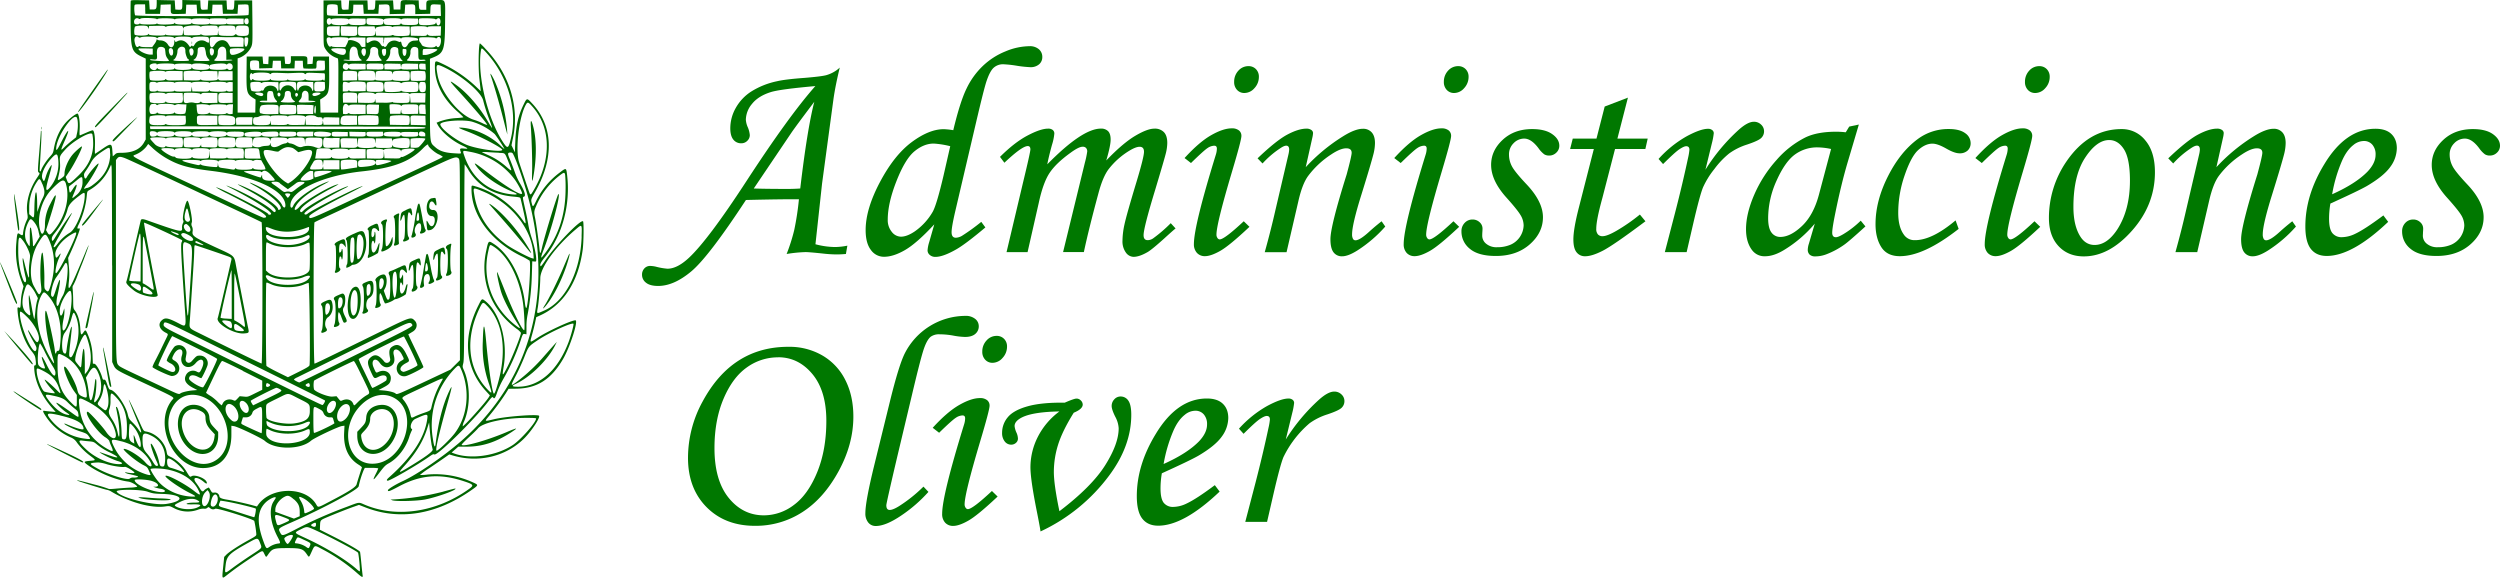 <svg id="svg" xmlns="http://www.w3.org/2000/svg" viewBox="0 0 1557.08 359.69"><path id="path0-1" d="M81.44.55c-.12.3-.16,6.5-.09,13.78.15,16.66.61,18,7.34,21.18l2.08,1V86.84l-1.13,2c-2.34,4.1-6.88,6.22-13.54,6.33-3.32,0-3.56.12-4.67,1.17-.64.62-1.18,1-1.2,1s-.09-1-.15-2c-.4-6.61-.48-6.63-7.87-1.53-1.61,1.12-3,2-3.07,2a42.41,42.41,0,0,1,0-4.85c.17-4.6-.23-8.27-1-9.55-.28-.44-1-.25-4.07,1.08l-4.21,1.81c-.35.14-.41-.82-.23-4.13.21-4-.39-8.56-1.22-9.39-.3-.3-2.44,1-4.69,2.94C38.53,78,35,84.62,33.61,92.29c-.52,3-.65,3.25-2.69,5.49s-4.78,6.46-5.28,8.15c-.35,1.19-1,1.07-.94-.19,0-.58.33-6.17.7-12.44s.54-11.56.36-11.76-.32-.06-.32.38-.45,6.19-1,12.86c-.95,11.28-1,12.14-.39,12.57.86.63.85.68-.93,3.3C18.3,117.74,16,126.18,17,132.91c.38,2.47.35,2.9-.29,4.17a27,27,0,0,0-2.33,7.9c0,1.67-.52,1.91-1.93.91-1.63-1.16-1.75-.87-2.27,5.24a53.21,53.21,0,0,0,3.35,24.39l1.13,2.83L14,180.84a34.71,34.71,0,0,0-1,6.78c-.19,3.74-.3,4.26-.83,4.06-1.26-.5-1.37-.36-1.25,1.52.59,9.48,4.19,19.9,8.86,25.64,1.6,2,2.06,2.86,2.28,4.37.47,3.28.4,4.37-.3,4.37-.54,0-.59.37-.37,3,.62,7.51,4.68,16.21,10.83,23.2l2.46,2.79-3-.25c-1.66-.14-3.39-.32-3.85-.42-1.43-.3-1.29.39.74,3.48a35.45,35.45,0,0,0,15.52,13.07A8.08,8.08,0,0,1,48,275.76a40.57,40.57,0,0,0,8.46,8.32c3.41,2.59,3.41,2.61-.2,2.92-4.2.37-4.37.59-1.9,2.42,6.72,5,17.92,9.59,25.52,10.54,2,.24,5.55,2.32,5.55,3.22a20.53,20.53,0,0,1-4.66.53c-2.56.15-6.5.44-8.76.65-3,.29-4.24.28-4.62,0a83.09,83.09,0,0,0-8.81-2.64c-9.17-2.44-11.26-2.91-10.38-2.36s17.68,5.75,18.57,5.75a8.81,8.81,0,0,1,2.78,1.2c11.14,6.61,24.72,10.34,33.25,9.13,2.72-.38,2.77-.37,5.32.92a18.5,18.5,0,0,0,15.09,1.14,9.46,9.46,0,0,1,3.77-.69,2.47,2.47,0,0,0,2.13-.49c.69-.62.77-.61,1.74.15a2.66,2.66,0,0,0,3.23.4c1.19-.63,23.73,6.43,24.31,7.62a55.11,55.11,0,0,1,1.25,8.14c.05,1.05-.24,1.28-5,3.89-6.1,3.35-11.94,7.19-13.71,9l-1.3,1.34-.65,6.37c-.76,7.56-.82,7.43,2.3,5,5-3.88,8.17-6.16,14.85-10.6,7.94-5.27,7.28-5.06,8.51-2.64s1,2.3,2.61,0c2.38-3.31,3.39-3.62,11.82-3.62s9.64.42,12,3.81c1.49,2.16,1.27,2.28,3.1-1.72s1.71-4,6-1.67a109.78,109.78,0,0,1,21.5,14.49c3.9,3.48,4.47,3.74,4.17,1.9-.11-.68-.47-4.05-.8-7.5s-.68-6.56-.79-6.92c-.24-.82-7.7-5.11-17.43-10l-7.59-3.82.09-2.26c.15-3.8.05-3.67,4.55-5.59,5.31-2.25,12.78-5.19,16.66-6.55l3.06-1.07L227,315.8c21.34,8.57,44.53,4.91,66.52-10.47,4.68-3.28,4.67-3.23,1-4.9a56.44,56.44,0,0,0-28.36-4.86,25.87,25.87,0,0,1-4.64.28,49.58,49.58,0,0,1,5.81-4.23c3.31-2.22,7.46-5.07,9.24-6.32l3.23-2.28,1.9.58c16,4.89,33.2.89,44.63-10.4,4.87-4.8,10.69-13.8,9.28-14.34-2.34-.9-20.42.52-27.51,2.16-6.83,1.58-6.59,1.77-3.1-2.41A145.54,145.54,0,0,0,315,245l1.77-2.85,4.74-.06c12.92-.16,21.73-5.73,29.15-18.43,4.41-7.56,9.73-24.17,7.73-24.17-2.63,0-17.61,6.91-23.77,11-4.87,3.2-4.73,3.29-3.24-2,.67-2.38,1.53-5.81,1.91-7.63l.7-3.31,2.4-1.09c14.58-6.61,23.82-20.9,26.54-41,.61-4.48.75-17.31.2-17.65-1.76-1.09-17.7,15.5-23.79,24.77-1.27,1.94-2.43,3.4-2.57,3.26-.78-.78-.06-2.36,2.53-5.59,11-13.64,16.13-32.77,13.9-51.33-.55-4.56-.5-4.55-4.73-1.32a48.73,48.73,0,0,0-14.65,17.75c-1.73,3.61-2,3.76-2.58,1.45-.63-2.5-.62-2.51,2-7.14,12.05-21.07,11.37-41.27-1.89-55.32-3.21-3.41-3.19-3.41-5.24.8-3.4,7-4.76,13.12-5.17,23.27l-.26,6.46-1.05-2.19-1.06-2.2,1.06-5.21c3.89-19.14-2.52-39.49-17.29-54.88A31.16,31.16,0,0,0,298.93,27c-.87,0-1.13,15.71-.37,22,.21,1.78.5,4.26.63,5.51l.24,2.28-3.25-3.11a80.93,80.93,0,0,0-21-14.14c-4.26-2-4.31-2-4.31,2.28,0,10.06,5,19.74,14.35,27.92A44.8,44.8,0,0,1,288.6,73c.06.16-1.74.39-4,.52a37.68,37.68,0,0,0-11.28,2.31l-1.42.6.88,1.58c2.39,4.28,8.79,9.65,14.94,12.53,4,1.88,4.31,2.3,1.41,2-2.57-.27-2.92,0-2.31,1.73.55,1.57.8,1.5-4.28,1.18-5.62-.35-8.8-1.41-11.46-3.8-3.48-3.13-3.28-1.3-3.29-29.88V36.6l2.11-.86c6.51-2.64,7.17-4.59,7.31-21.42C277.34-1.62,278,.05,271.38.05c-5.87,0-5.87,0-5.87,3.49V6.12h-2.08c-2.36,0-2.39,0-2.57-3.8l-.1-2.09L256,.12c-6.65-.15-6.4-.27-6.53,3.06l-.11,2.75h-4.18L245,3.08,244.81.23h-11l-.1,2.09c-.17,3.75-.2,3.8-2.55,3.8h-2.06L229,3.17,228.85.23H217.46l-.19,2.85-.19,2.85-2,.11c-2.26.13-2.3.07-2.48-3.72l-.1-2.09h-11V14.29c0,13.92,0,14.07.87,15.68a13.55,13.55,0,0,0,7.78,6.29c.63.21.66,1.28.57,17.05l-.1,16.82h-11l-.1-4.07L199.39,62l1.47-.92c4-2.52,4.29-3.69,4.16-16.07l-.1-9.81h-9.87l-.19,2.28-.19,2.28-1.62.11-1.61.12V38.08c0-3.19.17-3.09-5.36-3.09h-4.9v2c0,2.62-.3,3-2.12,2.88l-1.48-.12-.19-2.28-.19-2.28h-9.87l-.12,2.39-.11,2.4-1.6-.12-1.59-.11-.19-2.28-.19-2.28h-9.88l-.1,9.81c-.13,12.38.18,13.55,4.17,16.07l1.46.92-.1,4.08L159,70.13h-11V36.39l1.69-.61a13.89,13.89,0,0,0,6.85-6.73c.74-2,.77-2.76.68-15.46L157.06.23H146l-.1,2.09c-.17,3.79-.21,3.85-2.47,3.72l-2-.11-.19-2.85L141.1.23H129.71l-.19,2.85-.19,2.85-2,.11c-2.26.13-2.3.07-2.48-3.72l-.1-2.09-5.6-.1L113.56,0V2.59c0,3.34-.2,3.6-2.5,3.46l-1.86-.12L109,3.08,108.82.23l-5.61-.1L97.61,0l0,2c-.07,3.56-.28,3.91-2.45,3.91H93.24l-.19-2.85L92.86.23,87.25.13C82.71,0,81.6.12,81.43.55m9,5.09.11,3H99.7l.19-2.85.19-2.85,3.13-.11,3.14-.11V5.25c0,3.65-.09,3.57,5,3.45l4.33-.11.19-2.85L116,2.89h6.46l.19,2.85.19,2.85H132l.19-2.85.19-2.85h6.08l.19,2.85.19,2.85h9.11l.19-2.85.19-2.85,3-.11c2.15-.08,3.09,0,3.32.38.36.57.43,5.27.09,6.16s-70.17.94-70.64.18a18.11,18.11,0,0,1-.36-5.95c.2-.8.41-.85,3.41-.85h3.21l.11,2.94M210.2,3.3a14.19,14.19,0,0,1,.23,3V8.78H215c5.19,0,4.85.25,5-3.8l.1-2.09h6.08l.19,2.85.19,2.85h9.11l.19-2.85.19-2.85,2.79-.11c3.61-.15,3.86.07,3.86,3.4V8.8l4.65-.11,4.66-.1.19-2.85.19-2.85,2.26-.12c3.92-.2,4-.13,4,3.18V8.8l4.66-.11,4.65-.1.11-2.75c.13-3.19.24-3.26,4.09-3.07l2.26.12.11,3.51.11,3.52h-35.3c-31.84,0-35.33-.06-35.54-.6-.41-1.09-.24-5.69.23-6.16.73-.73,5.86-.61,6.15.14M87.67,11.57c.58-.63,9.65-.37,9.88.28.08.23.36.19.71-.1.68-.56,9.54-.47,10.24.12.28.23.53.22.69,0,.33-.55,9.56-.54,9.9,0,.19.3.37.3.67,0,.59-.59,9.85-.55,10.44,0,.36.36.46.36.46,0s1.39-.45,5.13-.45c3.54,0,5.13.13,5.13.42s.14.31.52,0,2.14-.4,5.42-.33l4.88.11v3.42l-4.88.1c-3.28.07-5.06,0-5.42-.33s-.52-.32-.52,0c0,.58-9.73.59-10.09,0-.19-.29-.37-.29-.67,0-.72.73-10.11.55-10.4-.2-.21-.56-.26-.56-.57,0-.51.91-9.6.91-10.11,0-.31-.56-.36-.56-.57,0-.29.75-9.68.93-10.4.2-.3-.29-.48-.29-.67,0s-2,.42-5,.42-4.79-.16-5-.42-.37-.29-.66,0c-.66.65-2.81.51-3.08-.21-.81-2.11.87-4,2.63-3,.61.35.87.34,1.26-.08m67.14.82c.44,1.72-.11,2.91-1.28,2.77-1.8-.2-1.72-3.72.09-3.72a1,1,0,0,1,1.19,1m51.27-.54c.19.3.37.3.67,0,.58-.58,9.47-.55,10.05,0,.33.33.57.33,1,0s2-.41,5.24-.34l4.7.11.11,1.45c.2,2.34-.2,2.54-5.07,2.54-3.4,0-4.42-.13-4.89-.6s-.66-.54-1.2,0c-.86.86-9,.87-9.67,0-.43-.52-.55-.52-1.17,0-1.33,1.21-2.64-.48-2.08-2.69.25-1,1.82-1.37,2.33-.54m32.48.18c.45.54.53.54.83,0,.42-.75,9.34-.88,10.08-.15.33.33.57.33,1,0s2-.41,5.24-.34l4.69.11.12,1.45c.2,2.35-.19,2.54-5.24,2.54-3.59,0-4.57-.12-5-.6s-.53-.54-.83,0-1.13.6-4.65.6c-5.16,0-5.5-.11-5.57-1.66-.05-1-.07-1.07-.23-.24-.32,1.75-.7,1.9-5.11,1.9-5,0-5.62-.26-5.62-2.23a3.93,3.93,0,0,1,.25-1.7c.58-.58,9.51-.28,10,.34m32.56-.15c.33.33.57.32,1,0,1.32-1.09,2.32-.37,2.32,1.68,0,2.21-1.73,3.12-2.42,1.27l-.32-.87-.45.84c-.45.85-7.87,1.32-9.7.61-.61-.23-.88-3.15-.34-3.69s9.43-.29,9.91.19M91.84,16.45a2.24,2.24,0,0,1,.5,1.24c0,.5.13.38.29-.37l.24-1.13,4.69-.11c3.21-.08,4.86,0,5.24.34s.65.35,1,0,8.45-.64,9.56-.21a1.15,1.15,0,0,1,.61,1c0,.76,0,.75.49-.14.54-1.06,8.83-1.69,10-.74.36.3.72.3,1.26,0,.8-.43,8.3-.57,9.33-.17a1.42,1.42,0,0,1,.64,1.23c0,.79.09.84.23.24.39-1.58.8-1.7,5.43-1.7,4.83,0,5.12.11,5.41,2.08.16,1.07.17,1.05.23-.24.06-1.66.43-1.84,3.67-1.84,4,0,4.36.28,4.36,3.2s-.32,3.25-4.15,3.25c-2,0-2.84-.15-3.35-.66s-.7-.63-1.34,0-1.3.66-4.75.61c-4.87-.06-5.38-.27-5.46-2.15l0-1.42-.23,1.52-.23,1.52-4.18.24c-3.17.18-4.45.11-5.29-.29s-1.19-.42-1.39-.09-9.21.53-9.91.1a4.18,4.18,0,0,1-.38-2l-.07-1.79L114,19.79a5.38,5.38,0,0,1-.43,2c-.48.49-9.53.39-10.14-.12-.38-.32-.54-.33-.54,0,0,.75-9.84.57-10.14-.19-.21-.56-.26-.56-.57,0-.53.95-8.16.9-8.4-.05A10.39,10.39,0,0,1,84,16.7c.45-.86,7-1.06,7.87-.25m119.65,2.87-.11,2.94-3.36.11c-4.09.14-4.43-.08-4.43-2.78,0-3.26-.05-3.21,4.24-3.21h3.77l-.11,2.94m11-.25c.15,3.38.06,3.43-5.48,3.3l-4.51-.11-.21-1.58a14.08,14.08,0,0,1-.05-3l.16-1.37,5,.11,5,.11.11,2.5m11-1.65.27,1,.23-.95c.25-1,9.07-1.72,10-.78a.55.55,0,0,0,.84,0c.28-.22,2.46-.33,5.35-.27l4.89.11.11,2.4a6,6,0,0,1-.33,3c-.56.67-9.08.77-9.73.12-.3-.3-.64-.3-1.22,0s-2.48.39-5.26.32l-4.47-.11L234,20.55c-.22-1.58-.24-1.61-.29-.36-.09,2.09-.49,2.26-5.23,2.26-5.62,0-5.46.09-5.46-3,0-3.25-.33-3.06,5.37-3.06h4.87l.27,1m32.24-.63c.19.3.37.3.67,0s2-.41,4.34-.41h3.93l-.11,2.94-.11,2.94-3.56.11c-2.83.09-3.7,0-4.23-.49s-.69-.54-.89,0-1,.58-5.08.49l-4.85-.11-.12-2.43a14.25,14.25,0,0,1,.08-2.94c.26-.66,9.53-.75,9.93-.1M86.48,23.25c.3.3.63.3,1.19,0,1.22-.66,9-.54,9.69.14.49.49.61.49,1,0,.67-.81,9.19-.81,9.86,0,.41.49.53.49,1,0,.81-.8,8.94-.8,9.75,0,.49.49.61.49,1,0,.6-.72,9.08-.81,9.79-.1.55.54.62,3.34.09,3.34a5.69,5.69,0,0,1-1.62-.76,5.05,5.05,0,0,0-7,1.87c-.73,1.24-1.09,1.42-1.49.77-.16-.26-.45-.15-.8.28-.52.66-.56.66-1,0-2.08-3.3-4.83-4.45-7.44-3.1-1.18.61-1.22.61-1.56-.24s-.35-.7-.37.53c-.06,3.58-2.18,4.67-3.85,2a5.58,5.58,0,0,0-4.74-2.81,3.62,3.62,0,0,1-2-.45c-.36-.36-.46-.32-.46.19a7.8,7.8,0,0,1-1.36,2.54l-1.37,1.9h-3.5c-2.14,0-3.66-.17-3.93-.44s-.57-.33-1,0c-1.17,1-2,0-2.53-3-.48-2.54,1-4.12,2.54-2.63m55-.09c11.34-.11,10.51-.36,10.36,3.18l-.11,2.76h-8.32l-1.13-1.91c-1.86-3.16-6.24-2.84-8.42.62-1.71,2.7-3,2.08-3.13-1.52s-.23-3.5,5.43-3.29c2.5.09,4.9.16,5.32.16m13.23,2c-.14,4.16-2.15,5.45-2.33,1.5-.15-3.09,0-3.54,1.34-3.39,1,.12,1.05.23,1,1.89m51.36-1.54c.19.29.37.29.67,0,.62-.62,10-.56,10.24.06.12.37.28.37.75,0s1.89-.46,5.28-.38l4.7.1v5.7l-1.22.12c-1.08.1-1.3,0-2-1.37-1.11-2.19-7.63-4-7.63-2.17a8.75,8.75,0,0,1-.85,2l-.86,1.61h-4.06c-2.42,0-4.16-.16-4.31-.4s-.41-.26-.78.05c-1.11.92-3-3.31-2.31-5.12.26-.69,2-.82,2.36-.19m32.82,1.86.17,2.09.21-2.09.21-2.09,4.7-.1c3.27-.08,4.86,0,5.25.35s.62.36.84,0c.6-1,10.08-.41,10.23.61.06.47,0,.87-.19.88s-1.1.09-2.06.14A4.76,4.76,0,0,0,253.89,28c-1.2,2.22-3.2,1.8-3.76-.79-.23-1-.5-1.65-.61-1.35-.17.46-.45.44-1.87-.13A5,5,0,0,0,241,28.18c-.53,1-1.69,1.55-1.69.77,0-.19-.32-.27-.7-.16s-.94-.2-1.52-1.2c-1.45-2.46-4.11-3.07-6.72-1.54-1.84,1.08-2.07,1-2.07-.94s0-1.93,5.48-1.81l5,.1.17,2.09m32.23-1.82c.36.35.56.35.92,0,1.31-1.31,2.58-.55,2.57,1.54,0,3-1.66,5.26-2.7,3.64-.25-.39-.4-.4-.63-.05-.92,1.42-7.89.76-8.64-.82a7,7,0,0,0-1.16-1.76,2.72,2.72,0,0,1-.28-2.75c.47-.47,9.44-.29,9.92.2m-151.78,3c0,.73.08,1,.18.67a3.31,3.31,0,0,0,0-1.33c-.1-.37-.18-.07-.18.66m-16.63,3.93c.09.45.24,1.63.33,2.62a6.06,6.06,0,0,0,1.16,3.11,7.54,7.54,0,0,1,1,1.53c0,.53-11.52,0-11.7-.51s.22-.49,1.75-.34c2.49.24,2.66,0,2.44-3.13-.21-3,.38-4.39,1.9-4.63s2.94.45,3.12,1.35M115,29.75a4.14,4.14,0,0,1,.46,2.18c0,1.82,1.2,5,1.88,5,.21,0,.39.25.39.57S117,38,113,38c-4.49,0-5.88-.32-4.59-1,1-.56,2.1-3.21,2.1-5,0-2.45,2.84-3.84,4.48-2.2m12.49,0a14.71,14.71,0,0,1,.75,3.08,6.53,6.53,0,0,0,1.43,3.63C131.14,38,131.06,38,125.74,38c-4.78,0-6.11-.32-4.64-1.11,1.09-.58,2-2.77,2-4.91,0-1.43.17-2,.67-2.31.93-.54,3.41-.5,3.77.07m12.82.36c.42.6.6,1.76.6,4v3.13l1.88-.08c1,0,1.89.09,1.9.3s-2.19.42-5.68.48c-5.59.11-6.34,0-5.11-1.07a5.81,5.81,0,0,0,1.69-4.4c0-3,3.16-4.57,4.72-2.34m81.58-.36a5,5,0,0,1,.85,2.74c.24,2.23,1,3.89,2,4.49,1.38.83.2,1-5.19.94-3.49-.06-5.7-.25-5.69-.48s.81-.33,1.9-.25l1.89.13V33.91c0-4.21,1.87-6,4.25-4.14m12.76.11c.68.48.84,1,.84,2.49a5.85,5.85,0,0,0,1.69,4.5c1.18,1,.51,1.16-4.35,1.16a34,34,0,0,1-4.93-.18,5.21,5.21,0,0,1,.91-1.09,8,8,0,0,0,1.74-5.27c0-2.09,2.18-2.95,4.1-1.61m12.64-.2c.56.3.74.81.74,2.11a8.41,8.41,0,0,0,2,5.38l.81.86H240.3l1-1.08a7.2,7.2,0,0,0,1.77-5.07c0-2.15,2.17-3.28,4.2-2.2m12.54,0c.63.34.73.82.74,3.52,0,3.92.17,4.18,2.48,4,1.21-.09,1.87,0,2,.34s-1.2.48-5.76.48c-5.8,0-6.53-.16-5.33-1.16a5.85,5.85,0,0,0,1.69-4.5c0-2.65,1.94-3.89,4.2-2.69M95.14,32.14V34L93.43,34c-2.67-.09-7.22-2.38-7.22-3.63,0-.18,2-.28,4.47-.22l4.46.11v1.9m12.66-.61c.19,1.95-.21,3.08-1.09,3.08-1.13,0-2.11-3.44-1.23-4.32s2.2,0,2.32,1.24m12.65-.22c.37,1.42-.3,3.3-1.2,3.3-.68,0-.81-.24-1.3-2.41s1.93-3,2.5-.89m12.79.09c.24,2.48-1.27,4.19-2.19,2.47-.45-.83-.53-3.18-.12-3.58.74-.74,2.2,0,2.31,1.11m18.92-.91c.68,1.1-5.32,3.95-7.72,3.67-1.07-.12-1.67-2.08-1.09-3.58.26-.69,8.39-.77,8.81-.09m62.81.1c1,1.26.33,3.44-1.15,3.56-2.52.21-8.11-2.54-7.42-3.66.43-.68,8-.6,8.57.1m12.33-.31c.79.3.81,3.15,0,4.16-.56.72-.59.72-1.33-.16-1.65-1.94-.73-4.78,1.29-4m75.18,2C316.15,47.08,322.4,68,318.37,85.52c-1.61,7-2.11,7.38-4.7,3.58C304,74.86,297.16,47.27,299.48,31.84c.34-2.27.47-2.25,3,.48m-62-.25c0,3.22-1.93,3.83-2.5.79-.34-1.81,0-2.43,1.35-2.43,1.1,0,1.15.07,1.15,1.64m12.65.23c-.17,3.55-2.39,3.31-2.39-.26,0-1.64,0-1.66,1.23-1.54s1.23.16,1.16,1.8m19.26-1.5c0,1.11-5.17,3.43-7.65,3.43h-1.47V32.58a4.71,4.71,0,0,1,.26-1.9c.41-.41,8.86-.29,8.86.12M161.2,38.25a10.79,10.79,0,0,1,.23,2.48v1.88l4.08-.11,4.09-.1.19-2.28.19-2.28h4.93l.12,2.37.11,2.38,1.79,0c1.81.06,2.57,0,5.09,0l1.4,0,.12-2.38.11-2.37h4.94l.11,2.37a6.09,6.09,0,0,0,.38,2.41,64,64,0,0,0,7.39.08c.53-.13.67-.58.67-2.13,0-2.77.23-3,2.88-2.85l2.24.12.12,2.81c.08,2,0,2.91-.38,3.14-.93.61-45.11.28-45.73-.34s-.76-4-.31-5.2c.33-.87,4.91-.87,5.24,0M97.61,40c0,.36.1.36.46,0,.6-.6,10-.64,10.39,0,.18.3.37.3.67,0,.54-.55,9.62-.56,10,0,.18.27.4.27.74,0,1.17-1,10.25-.3,10.42.76l.16,1,.24-1c.26-1,9.09-1.72,10-.78a.57.57,0,0,0,.86,0,2,2,0,0,1,3.37,1.56,1.79,1.79,0,0,1-3.08,1.48c-.42-.35-.66-.36-1,0-.73.73-9.66.59-10.08-.16-.3-.54-.37-.54-.82,0-.84,1-9.29.86-10-.18l-.54-.77-.2.77c-.28,1.06-9.49,1.21-10.08.16-.31-.56-.36-.56-.57,0-.35.9-9.42.91-10.16,0-.45-.54-.52-.54-.82,0-1.12,2-4.79.22-4.28-2.09.26-1.19,4.36-1.82,4.36-.66M216.8,40c.33.33.57.33,1,0s2-.41,5.24-.34l4.7.11v3.42l-4.71.1c-3.85.09-4.82,0-5.37-.49s-.68-.54-.89,0c-.5,1.29-3.07.57-3.21-.89-.21-2.2,1.79-3.37,3.26-1.9m21.67,0a3,3,0,0,1,.13,2.88c-.23.37-1.54.46-5.22.38l-4.9-.1-.13-1.27c-.22-2.32-.16-2.34,5-2.34,3.13,0,4.83.15,5.14.45m11.13,1.07c.19,1.08.25,1.14.29.33.08-1.69.71-1.89,5.8-1.77l4.69.11v3.42l-4.9.1c-2.94.07-5.06,0-5.29-.27a.56.56,0,0,0-.85,0c-.27.22-2.39.34-5.15.27l-4.7-.1-.12-1.27c-.23-2.36-.2-2.38,5.15-2.26l4.85.11.23,1.33m15.46.49.12,1.83-2-.12c-2-.11-2-.14-2.14-1.38-.2-2.09.09-2.4,2.11-2.27l1.81.12.12,1.82m10.53-.11c11,4.94,23.85,15.61,25.27,21a100.86,100.86,0,0,0,3.56,11.3c2.83,7.57,2.81,7.6-1.05,1.13-5.1-8.56-12.31-16.83-18.8-21.6-5.5-4-5.26-3.38,1.47,4,9.73,10.67,17.71,20.14,17.32,20.53a11.25,11.25,0,0,1-3-1.15,41.41,41.41,0,0,0-5.07-2c-9-2.54-20.88-17.08-22.82-27.92-1.19-6.64-.92-7.1,3.08-5.31M65.13,45.91c-5,6.87-16.19,23-16.39,23.46C47.34,73,63.25,50.79,66.89,44c.71-1.32,0-.61-1.76,1.9m37.62-1.41c.17.28.4.28.74,0s2.29-.37,5.38-.3l4.89.11V50l-4.71.11c-3.85.09-4.82,0-5.37-.49s-.68-.54-.88,0c-.29.75-8.55.87-9.29.13-.47-.48-.63-4-.23-5,.28-.73,9-.91,9.47-.21m22,0c.17.28.4.28.74,0s2.23-.37,5.19-.3l4.7.11.17,2.27.17,2.28.21-2.28.21-2.27h8.73V50l-4.12.11c-3.51.09-4.2,0-4.59-.53s-.49-.58-.71,0c-.3.78-9.29.94-10,.18-.33-.33-.57-.33-1,0s-2,.41-5.24.34l-4.7-.11-.11-2.43a13.54,13.54,0,0,1,.08-2.94c.25-.65,9.91-.75,10.3-.12m97.4.14a6,6,0,0,1,.33,3L222.4,50l-4.47.11-4.46.11V47.38c0-1.91.15-2.89.48-3,1.17-.48,7.79-.25,8.23.28m11,0A6.11,6.11,0,0,1,233.7,47l.15,1.89.06-2.14c.09-2.61.07-2.6,5.2-2.6,4.63,0,5.12.13,5.17,1.46,0,.79.09.84.23.24.39-1.58.8-1.7,5.4-1.7,2.94,0,4.59.15,4.89.45.53.54.6,4.42.09,5.23s-9.27.69-10.09,0c-.34-.29-.57-.29-.74,0-.37.61-10,.54-10.21-.07-.15-.38-.26-.38-.53,0s-1.6.46-5.25.38L223.16,50l-.12-2.4a6.09,6.09,0,0,1,.33-3c.61-.73,9.18-.77,9.78,0m31.38-.25c.78.29.9,5.82.13,5.87-4.18.27-8.16.22-8.54-.1-.66-.54-.66-5.49,0-5.75a42.3,42.3,0,0,1,8.42,0M167.88,45.8c.41.5.53.49,1,0s1.39-.55,5.19-.4c2.53.1,4.86.19,5.17.19s2.64-.09,5.18-.19c3.79-.15,4.7-.08,5.18.4s.63.52,1.06,0,1.26-.55,5.08-.39l5.63.23c1,0,1,.09,1,2.3s-.37,2.82-1,1.85c-.18-.3-.37-.3-.66,0-.73.73-10.11.55-10.4-.2-.22-.56-.26-.56-.58,0-.44.79-9.33.91-10.15.14-.4-.38-.54-.38-.68,0-.29.79-9.94.66-10.24-.14-.22-.56-.26-.56-.58,0-.49.88-9.46.91-10.18,0-.43-.51-.54-.5-1,.09-.72.95-1.28,0-1.28-2.09,0-1.66.88-2.63,1.49-1.64.2.33.4.3.76-.14.7-.83,9.2-.86,9.89,0m137.7.66c2.62,7.65,6.45,21.14,9.31,32.78L316,83.8l-.19-3.14A96.48,96.48,0,0,0,307.88,50c-1.36-2.89-2.9-5.23-2.3-3.49M97.44,51.36c.19.29.37.29.67,0,.56-.56,10-.56,10.35,0,.18.29.37.29.67,0s2.22-.42,5.06-.42,4.74.16,4.9.42.37.29.67,0c.56-.56,10-.56,10.35,0,.18.29.37.29.67,0,.53-.54,9.62-.57,9.95,0,.15.26.49.25,1,0a4.11,4.11,0,0,1,2-.28l1.21.11v5.7l-1.45.12a3.48,3.48,0,0,1-2-.3c-.35-.29-.58-.3-.75,0-.43.69-9.68.52-10-.18-.2-.52-.27-.52-.65,0s-1.25.58-5.37.49l-4.94-.11-.16-1.52-.16-1.52-.22,1.52-.22,1.52-4.69.11c-3,.07-4.88,0-5.19-.31s-.57-.28-.74,0c-.36.58-9.42.53-10,0-.36-.36-.56-.36-.92,0A4.3,4.3,0,0,1,95.3,57c-2,0-2.25-.26-2.25-3s.19-3,2.3-3a3.6,3.6,0,0,1,2.09.42m65,0c.33.34.57.33,1,0s2-.42,5.24-.34l4.69.1.12,2.76c.1,2.6-.34,3.67-.86,2-1-3.28-6.89-3.56-8.21-.38-.33.8-.64,1-1.13.89a.83.83,0,0,0-.92.18c-.45.72-5.44.49-5.83-.27-.6-1.17-.86-4.35-.4-4.9s5.68-.71,6.32-.08m21.66,0c.55.54.62,4.72.1,5-.2.12-.63-.29-1-.92a4.6,4.6,0,0,0-8,0C174.45,57.13,174,56.58,174,54c0-3,.16-3.1,5.32-3.1,2.92,0,4.56.16,4.86.46m11,2.49c.1,2.6-.34,3.67-.85,2-1.1-3.45-7.3-3.47-8.39,0-.44,1.41-.94.32-.94-2.07,0-3.06-.26-2.93,5.3-2.8l4.77.1.11,2.76m7.22-.9c.22,3.43-.31,4-3.57,4s-3.12,0-3.11-3.42c0-2.48.32-2.7,3.68-2.58l2.88.11.12,1.86m14.19-1.63c.57.3.9.3,1.2,0,.65-.66,9.17-.55,9.73.12a5.94,5.94,0,0,1,.33,2.94l-.11,2.41-4.91.11c-3.66.08-5,0-5.26-.38s-.38-.39-.53,0-.89.47-1.87.47h-1.68V54.24a10.85,10.85,0,0,1,.25-3c.39-.39,2-.3,2.85.16m21.75.18c.79.79.82,4.45,0,5.23-.52.52-8,.56-9.6,0-.63-.2-.64-4.8,0-5.42s8.83-.62,9.58.14m11-.07c.44.44.63.44,1.24,0,.86-.64,8.2-.74,9.33-.13s1.08,5.09,0,5.66-8.54.46-9.37-.15c-.56-.41-.77-.41-1.2,0s-7.35.75-9.11.28c-1-.27-1.34-5.58-.38-6,1.16-.46,9-.24,9.49.28m15.2-.2c.94.07,1,5.54.06,5.9-2.47.95-3.58,0-3.58-3.06,0-2.53.42-3.15,2-3,.45,0,1.11.11,1.48.13M170.35,59a6.55,6.55,0,0,0,1.49,3.28c.67.7.9,1.19.63,1.35-.44.27-8.85.22-10-.06-1.47-.36-.52-.87,1.62-.87h2.28V60.14c0-3,.39-3.58,2.25-3.42,1.26.11,1.31.18,1.73,2.3m10.38-1.92a3,3,0,0,1,.45,1.73,4.83,4.83,0,0,0,1.92,3.9c1.44.77.31,1.13-3.56,1.12-4.13,0-5.5-.36-4.16-1.08,1-.51,2-2.66,2-4.12s.62-2,1.9-2a2.38,2.38,0,0,1,1.45.46m10.87.14c.42.42.6,1.32.6,3v2.42l2.09.11c4,.22,2.18.88-2.74,1-6.05.13-6.22.07-4.71-1.65A3.82,3.82,0,0,0,188,59.45c0-2.59,2-3.81,3.58-2.21M69.06,68c-9.29,9.52-10.74,11.22-9.55,11.22.42,0,6-5.9,14.91-15.78,5-5.51,5.12-5.68,4.86-5.68S74.56,62.39,69.06,68m33.78-9.8c.33.33.57.33,1,0s2-.42,5.24-.35l4.7.11.11,2.6a6.51,6.51,0,0,1-.33,3.13c-.68.82-9.19.77-9.87-.06-.45-.53-.52-.53-.83,0-.55,1-8.86.87-9.39-.14a11,11,0,0,1-.17-5.12c.29-.75,8.82-.9,9.56-.16m21.74.13c.43.52.53.51.91,0s1.25-.57,5.17-.48l4.75.11v6.08l-4.75.11c-3.92.08-4.82,0-5.17-.48s-.48-.53-.91,0-2.26.75-4,.25a7.33,7.33,0,0,0-3.11.07c-2.72.56-3.15.14-3.15-3.14a9.27,9.27,0,0,1,.26-2.81c.56-.56,9.51-.27,10,.32M144.9,61v3l-3.93.11c-4.8.13-5,0-5-3.12s.15-3.3,4.93-3.18l4,.11v3m18.81-2.66c.71.86-.22,1.83-1.47,1.52-1.89-.47-3.52-1.32-3.29-1.7.39-.62,4.21-.48,4.76.18m10.95.31c.19,1-.66,1.9-1.32,1.36a1.56,1.56,0,0,1-.25-2c.46-.46,1.43-.07,1.57.64m10.71,1c-.54,1-1.29.84-1.47-.35s.7-1.69,1.4-1c.4.4.42.69.07,1.34m14.23-1.52c.26.43-1.38,1.34-3.07,1.7-1.46.32-2.44-.56-1.67-1.49.53-.64,4.36-.81,4.74-.21m22.58.18a6.51,6.51,0,0,1,.33,3.13l-.11,2.6h-8.74l-.11-2.82c-.08-2,0-2.9.38-3.13.89-.56,7.75-.38,8.25.22m11,0c.41.49.54.49,1,0s1.39-.55,5.18-.4a76.5,76.5,0,0,0,10.05,0c3.47-.15,4.48-.07,5.2.4s.93.46,1,.13,2-.5,8-.33l1.44,0-.11,2.94-.11,2.95h-9.11l-.22-2.47c-.22-2.46-.22-2.46-.29-.51-.11,3.3.11,3.17-5.4,3.17-3,0-5-.16-5.12-.4s-.41-.27-.69-.05a22.18,22.18,0,0,1-5.19.31l-4.75,0-.23-1.33c-.19-1.08-.25-1.15-.29-.33-.08,1.69-.71,1.88-5.8,1.77l-4.69-.11-.12-2.6a6.34,6.34,0,0,1,.34-3.13c.65-.79,9.18-.77,9.83,0M331,65.75c12.2,13,12.79,33.28,1.5,52.52-2,3.46-2.18,3.52-3,1.14-1.83-5.32-5.94-17.55-6.28-18.7C321,93.12,323.11,74,327.1,66c1.34-2.66,1.66-2.68,3.9-.29M97.32,65.14c.44.44.64.44,1.22,0,.91-.66,8.7-.61,9.62.07.49.35.79.35,1.4,0a4,4,0,0,1,2.11-.36c.73.08,2,.15,2.9.16l1.57,0-.2,2.56a9.6,9.6,0,0,1-.57,3c-.59.74-5.85.64-6.28-.12-.3-.54-.38-.54-.82,0-.72.87-9.2.87-9.92,0-.45-.54-.52-.54-.82,0s-3.52.85-3.91.21c-1.09-1.76-.52-5.59.86-5.8,2-.3,2.32-.27,2.84.25m32.83.3c.28.22.53.21.69,0,.36-.6,10.08-.54,10.08,0,0,.36.1.36.45,0a4,4,0,0,1,2.11-.45h1.65L145,67.94l-.12,3-1.26.12a3,3,0,0,1-1.82-.35c-.42-.35-.66-.36-1,0-.73.73-9.66.59-10.08-.16-.3-.54-.37-.54-.82,0-.63.76-6.18.86-6.76.12a9.21,9.21,0,0,1-.57-3l-.2-2.54,1.76-.15c2.27-.2,5.44.09,6,.55m42.81,0c.54.39.64,1,.55,3l-.12,2.46-4.53.1a28.54,28.54,0,0,1-5.13-.16,3.43,3.43,0,0,0-1.16-.3c-1.37,0-1-4.55.46-5,1.85-.6,9.12-.62,9.93,0m11.22.06c.57.35.54,4.51,0,5.08s-9.09.63-9.72,0-.59-4.75.21-5.21,8.85-.3,9.55.13m10-.18,1.06,0-.11,2.75-.11,2.76h-9.88l-.11-2.73L185,65.43,186,65.3c.58-.07,2.43-.09,4.1,0l4.1.11m22.59.08c.33.33.57.33,1,0s2-.42,5.24-.35l4.7.11v5.7l-4.91.1c-3.55.08-5,0-5.2-.35s-.41-.36-.86,0a3,3,0,0,1-1.83.36l-1.26-.12-.11-2.43c-.16-3.33,1.44-4.82,3.25-3m19.15,2c-.2,3.81,0,3.65-4,3.52l-3.48-.1-.12-2.43c-.17-3.6-.28-3.51,4-3.38l3.71.11L236,67.47m13.52-1.88c.3.54.38.54.83,0s1.39-.59,5.18-.59c5.39,0,5.24-.11,5,3.82l-.12,2.07-4.9.1c-5.33.12-5.48.07-5.59-2,0-1-.09-.92-.29.38l-.23,1.52h-6.46l-.24-2.66a13.7,13.7,0,0,1-.07-3c.35-.6,6.52-.32,6.87.31m15.58,2.56.11,3-2-.12-2-.11L261,68.26c-.13-3,.1-3.32,2.39-3.17l1.52.1.11,3m-68.29.08c0,2.35-.41,3.17-.92,1.85-.31-.82.16-4.32.59-4.32.18,0,.33,1.11.33,2.47m-93.7,4.08c.15.38.26.38.53,0s1.79-.46,6.21-.38l5.85.11.12,2.4a6.11,6.11,0,0,1-.33,2.95c-.59.71-11,.78-11.68.08-.35-.36-.55-.36-.91,0s-1.92.45-4.75.45c-5.12,0-5.61-.54-4.8-5.22.17-1,9.36-1.37,9.76-.38m32.35,2.56v2.85l-5.84.11c-6.91.12-6.89.13-6.89-3.13,0-3.06-.4-2.9,6.63-2.78l6.1.11v2.84m10.08-2.2c1,.71,1.12,1.08,1.12,2.58,0,2.53-.26,2.66-5.31,2.66-2.93,0-4.56-.15-4.87-.45-.47-.48-.64-4.93-.2-5.37.72-.72,8.14-.25,9.26.58m22.66-.42c.29.3.48.3.67,0,.36-.6,9.41-.56,10,0,.35.36.55.36.91,0,.74-.74,9.67-.62,10.09.14.3.54.38.54.83,0,.68-.82,5.42-.84,6.1,0a3.13,3.13,0,0,0,2.14.57c1.38,0,1.73.14,2,.82l.3.83.22-.84c.21-.82.34-.84,5.1-.73l4.87.11v4.55H201.5l-.23-1.52c-.19-1.29-.24-1.35-.29-.38-.11,2.07-.25,2.13-5.58,2l-4.91-.11-.17-2.09-.17-2.08-.21,2.08-.21,2.09-4.7.11q-4.69.11-5.22-.33a.69.69,0,0,0-1.06,0c-.35.29-2.08.4-5.22.33l-4.69-.11-.24-1.52c-.2-1.31-.23-1.36-.28-.36-.09,1.89-.55,2.07-5.37,2.07s-5.32-.16-5.32-2.32S157.92,73,159.5,73a4.28,4.28,0,0,0,2.14-.56c.88-.67,5.88-.8,6.51-.17m54.25,2.62v2.85l-4.85.11c-5.49.12-5.76,0-5.38-3.15.31-2.44,1.21-2.85,6.05-2.74l4.18.09v2.84m13-2.58c.51.51.61,4.41.13,5.16-.23.37-1.77.46-6.35.38l-6.05-.11L223,75.29a13.3,13.3,0,0,1,.09-2.94c.26-.7,11.6-.75,12.3-.06m19.37,0c.48.48.61,3.31.21,4.78-.23.86-.27.86-6.16.76l-5.94-.11-.11-2.4a6,6,0,0,1,.33-2.95c.59-.71,11-.78,11.67-.08M265.05,75l.11,3-4.66-.11-4.67-.11-.12-2.43c-.17-3.64-.37-3.49,4.76-3.37l4.47.11.11,3M48,73.6c.65,1.7.68,6.21.05,9l-.65,2.91-2.72,2.17c-1.5,1.2-3.55,3-4.56,4-2.58,2.61-2.55,2.17.31-4.31,3.76-8.5,2-7.39-2.51,1.61-2.47,4.92-3.25,5.61-2.84,2.53,1-7.86,11.31-22.13,12.92-18m33.46,2.88C71.29,85.79,69.71,87.39,70.2,87.88s1.09-.16,3.57-2.75c1.7-1.77,5.06-5.24,7.47-7.69S85.53,73,85.43,73s-1.87,1.58-4,3.49m75.7-1.13-.11,2.37h-9.88l-.11-1.85c-.19-3-.34-2.89,5.25-2.89h5l-.12,2.37m137,.48A37.48,37.48,0,0,1,308,83.39c1,1,6.15,8.81,6.15,9.44a20.6,20.6,0,0,1-2.55-2.27c-6-5.8-15.6-10.3-23.44-11-3.47-.3-3,.07,2.43,2.13,8.45,3.18,22.23,10.39,22.23,11.62,0,1.72-15.37-.41-21.94-3C284,87.54,274.25,80,274.25,77.42c0-2.08,14.12-3.21,19.94-1.59m36.43,2.89c.55,7.77,1,22.78.78,28.58-.21,6.75.13,7,1.11.78,1.83-11.67,1.59-22.45-.69-30.25-1-3.52-1.48-3.19-1.2.89M25.9,79.81c0,.73.08,1,.18.67a3.31,3.31,0,0,0,0-1.33c-.1-.37-.18-.07-.18.66m239-.19c0,.76-.25.76-85.66.76H93.62l-.12-.85-.12-.86,85.78.1c85.5.09,85.78.1,85.78.85M97.36,82.27c.49.49.61.49,1,0,.64-.77,9.22-.81,9.94,0,.4.43.56.43,1,0,.73-.74,8.93-.73,9.66,0,.45.44.63.44,1.24,0,.87-.64,8.94-.75,9.55-.13.27.27.72.27,1.43,0,1.6-.61,8.8-.51,9.44.13.44.44.63.44,1.23,0s8.9-.45,9.74.07c.49.3.4,1.84-.12,2.37-.86.85-8.9.6-9.8-.31-.54-.54-.76-.6-.76-.23,0,1.17-8.65,1.53-9.89.41-.58-.52-.69-.52-1.12,0s-1.41.58-5,.58S120.4,85,120,84.55s-.56-.51-1.1,0c-1,.93-9,.81-9.64-.14-.49-.71-.51-.71-1,0-.6,1-8.45,1.08-9.86.16-.47-.31-.86-.4-.86-.19,0,.49-2.39.92-3.38.6-.79-.25-1.17-2.36-.54-3,.47-.48,3.11-.26,3.67.3m76.16,1.15a1.58,1.58,0,0,1-.38,1.38c-.89.56-8.93.4-9.52-.19s-.63-.45-1.24,0-2,.52-5,.52c-4.58,0-5.27-.27-5-2,.15-1.06,9.6-1.61,10.25-.6.25.37.38.38.62,0s8-.86,9.38-.45a1.43,1.43,0,0,1,.89,1.29m10.95-.73c.74,1.93-.33,2.44-5.13,2.44-5,0-5.67-.28-5.22-2.08l.24-1h4.94c4.13,0,5,.1,5.17.6m10.69.83-.11,1.42-4.18.11c-5.3.14-5.89,0-5.89-1.38,0-1.56.06-1.58,5.4-1.58h4.9l-.12,1.43m11-.36c.24,1.72-.44,2-5.31,2s-5.78-.48-5-2.48c.43-1.1,10.17-.63,10.33.51m10.51.45v1.33l-4.18.11c-5.3.14-5.89,0-5.89-1.38,0-1.58.11-1.61,5.3-1.49l4.77.1v1.33m11.13-.11c.15,1.57-.32,1.7-5.81,1.55l-4.18-.11-.12-1.43-.12-1.44,5.06.11,5.06.1.11,1.22m10.94-.45c.45,1.79-.27,2.08-5.14,2.08-4.66,0-5.34-.22-5.34-1.72,0-1.27.2-1.32,5.37-1.32h4.87l.24,1m10.61-.56c.17.28.4.27.74,0s2.29-.37,5.38-.3l4.88.1.13,1.1c.18,1.57-.34,1.74-5.3,1.75-3.49,0-4.52-.12-4.9-.57s-.52-.51-.9,0-1.25.57-5.17.48c-5.06-.12-5.57-.38-4.79-2.42.26-.67,9.52-.8,9.93-.14m15.56,1.12v1.33H263c-2,0-2.55-.7-1.93-2.33.52-1.35,3.83-.49,3.83,1m-207.4-.09A27.7,27.7,0,0,1,58,88.08c.4,8.11-2.55,14.93-9.27,21.38-5.73,5.52-6,5.62-7.13,2.54l-.67-1.82,2.47-3.69c3.32-5,8.42-15.28,7.56-15.28-.55,0-4.21,3.25-5.77,5.13-2.72,3.27-4.94,8.44-5,11.56,0,1.6-.13,1.79-2,3.16s-2.36,1.34-2.1.19c1.38-5.93,1.48-6.7,1.27-10.14-.25-4-.24-4,3.33-8,4.68-5.23,15.9-11.65,16.76-9.59M102.85,86c.36.35.56.35.91,0,.63-.63,9.1-.63,9.73,0s.6,5,0,5.52-9.45.24-9.88-.37c-.27-.38-.38-.38-.53,0-.57,1.42-4.83.56-6.62-1.33-3-3.21-3.24-3.51-2.61-3.91.84-.53,8.48-.45,9,.1m21.72.1c.41.49.53.49,1,0,.72-.72,8.83-.81,9.54-.1a6.07,6.07,0,0,1,.46,2.86c0,2.65-.42,3.08-2.85,2.94-.63,0-2.55-.09-4.27-.12-3-.06-3.14-.11-3.16-.92l0-.85-.41.85a1.6,1.6,0,0,1-1.4.9c-4.39.18-7.93.13-8.49-.14-.8-.37-1-4.76-.21-5.52s9.19-.63,9.79.1m21.59-.1a3.9,3.9,0,0,1,.52,2l.06,1.54L146.9,88c.24-2.36.46-2.47,5-2.47,5.27,0,5.29,0,5.35,2.42l0,1.95.26-1.83c.33-2.39.62-2.53,5.36-2.53,4.19,0,5.07.27,5.41,1.7.17.72.18.72.22,0,.08-1.51.88-1.73,5.55-1.6,3.39.1,4.49.26,4.77.7s.4.51.73,0,1.36-.59,4.89-.66c5.12-.11,5.25,0,5.48,2.57l.15,1.7.06-1.79c.09-2.36.47-2.52,5.59-2.43s5.11.08,5.11,3c0,3.32-1.62,4.2-5.09,2.75a12.57,12.57,0,0,0-6.82-.28c-1.75.72-2.58.6-4.8-.65a9.1,9.1,0,0,0-3.06-1.19,2.4,2.4,0,0,1-1.42-.47c-.36-.35-.56-.35-.91,0a2.13,2.13,0,0,1-1.31.46,11.77,11.77,0,0,0-3.26,1.26c-3,1.59-5.31,1.31-5.57-.7-.15-1.11-.16-1.12-.4-.18s-.47,1-2.7,1.14a10.89,10.89,0,0,0-2.93.5c-1,.62-4.29.37-4.85-.37s-.54-.65-.55,0c0,.8.4.73-5,.88-4.61.12-5,0-5.35-1.54-.17-.7-.19-.69-.23.08-.07,1.29-1,1.53-5.55,1.38-5.39-.18-5.13,0-5.13-2.89,0-3.26.1-3.32,5.32-3.32,2.92,0,4.56.15,4.86.46m61.47-.08h4l-.11,2.94-.11,3-4.5.11c-5.45.13-5.57.06-5.57-3.18,0-2.47.6-3.44,1.84-3a34.13,34.13,0,0,0,4.48.18m14.94,2.47.17,2.28.21-2.28.21-2.28,4.91-.11c5.4-.11,5.48-.08,5.58,2.2.06,1.22.09,1.19.3-.38l.22-1.71H244l.24,1,.24,1,.16-1c.18-1.12,9.6-1.74,10.28-.68.52.84.37,4.72-.21,5.2-1.16,1-9.45.37-10-.72-.45-.89-.48-.9-.48-.14,0,1.14-.62,1.28-5.53,1.28-3.52,0-4.38-.11-4.65-.6s-.38-.53-.83,0c-.71.86-9.19.88-9.9,0-.43-.52-.55-.52-1.14,0s-1.5.57-5.16.49l-4.52-.11-.26-2.28c-.44-3.78-.63-3.65,5.13-3.53l5,.11.17,2.28m42.36-2.12c.26.43-3.29,4.78-4.37,5.36a7,7,0,0,1-2.75.29l-2-.11-.12-2.43a14.21,14.21,0,0,1,.08-2.94c.24-.61,8.77-.76,9.14-.17M102.69,98c8,4.8,14.19,6.63,28.54,8.38,27.47,3.36,46.53,12.22,46.53,21.62,0,1.79-1.22,1.61-2.08-.31-1.56-3.46-8.35-8.67-16.07-12.32-4.64-2.2-5.52-2.12-1.36.13,9.58,5.17,18.07,12.72,16.47,14.65-.53.64-1.52.76-1.52.18,0-2.32-11.55-9.92-21.66-14.24-4.87-2.09-4.43-1.56,1.15,1.39,12.2,6.45,20.45,12.71,18.85,14.3-.56.57-.74.49-2.23-.93-3.47-3.33-15.94-10.31-25.35-14.19-3.52-1.45-3.87-1.43-1,.06,15.07,7.68,26.74,15.19,25.85,16.62-.31.51-1.72.55-1.72,0,0-1.21-31.73-17.42-32.52-16.63a69.36,69.36,0,0,0,7.34,4c20.51,10.39,27.26,14.9,22.26,14.9-.55,0-10.52-4.57-29.37-13.47-4.7-2.22-13.75-6.46-20.12-9.43-34.29-16-33-15.32-30.33-16.39a16.85,16.85,0,0,0,6.81-5l1.14-1.66,3.22,3A52.37,52.37,0,0,0,102.69,98m164-7.59c0,1,3.71,4.32,6.3,5.6a12.2,12.2,0,0,1,2.82,1.66c0,.3-3.95,2.19-26.21,12.54-8.88,4.12-21.62,10.06-28.3,13.2-29,13.63-28.68,13.48-28.68,11.3,0-1.07,9.45-6.5,24.94-14.35,4.64-2.35,8.38-4.32,8.32-4.38-.72-.71-31.74,14.76-34.29,17.1-.81.75-2,.71-2-.06,0-1.57,13.24-9.79,26.3-16.34,1.7-.86.93-.87-1.22,0-7.57,3-22.31,11.23-25.37,14.18-1.48,1.44-1.66,1.52-2.22.95-1.6-1.59,6.64-7.85,18.84-14.3,2.82-1.49,5-2.71,4.93-2.71-3.28-.1-20.64,9.86-24.25,13.91-2.91,3.26-4.21,2.36-1.79-1.24s8.4-8.14,16-12.15c3.76-2,4.85-2.7,3.33-2.17-8.66,3-19.7,10.74-21.5,15-.72,1.71-1.77,1.57-1.77-.22,0-9,19.72-18.47,44.26-21.15,19.78-2.16,30.14-6,38.35-14.42,2.08-2.12,3.24-2.83,3.24-2m-84.14,2a13,13,0,0,1,2,1.43l1.2,1,2.6-.72c4.15-1.17,6-.89,6,.88-.14,4.47-7.37,14.37-13.43,18.39l-1.54,1-1.61-1c-6.29-4.08-14.69-16.14-13.46-19.32.31-.82,2.32-.82,5.89,0,1.81.42,3,.52,3.27.29,3-2.25,4.78-2.9,6.86-2.59a9.34,9.34,0,0,1,2.28.62m-114,3.33c0,7.76-3.65,14.29-10.8,19.48A10.57,10.57,0,0,1,54.58,117a3.84,3.84,0,0,0-1.44.39c-1.22.65-.88-.25,1-2.68,2.82-3.65,7.71-12.34,7.23-12.82s-6,5.9-7.39,8.58c-.64,1.21-1.32.86-1.59-.83-.2-1.22,0-1.69,1.22-3.44a55.44,55.44,0,0,0,2.94-4.76c1.62-3,3.35-4.64,8-7.68,3.88-2.51,4-2.45,4,2m39.73-2.84c.44.54.52.54.82,0,.47-.84,9.08-.87,9.92,0,.49.49.61.49,1,0,.7-.84,9.19-.81,9.89,0,.45.54.52.54.82,0,.41-.72,8.57-.87,9.86-.18.56.3.89.3,1.19,0,.66-.65,9.18-.55,9.73.12a6.45,6.45,0,0,1,.33,3.14l-.11,2.6-4.69.1c-3.14.07-4.87,0-5.23-.33a.68.68,0,0,0-1,0c-.36.29-2.09.4-5.23.33l-4.69-.1-.22-2.47-.22-2.47-.07,2.11a5.48,5.48,0,0,1-.52,2.56c-.74.74-9.19.62-9.82-.14-.44-.54-.52-.54-.82,0-.54,1-9.24.87-9.84-.1a1.19,1.19,0,0,0-1.24-.55c-1.31.25-8.14-4-7.66-4.8s7.23-.54,7.83.18m52.64-.3a3.8,3.8,0,0,1,.64,2c.12.94.33,2.26.47,2.94l.25,1.24h-4.75c-4,0-4.78-.1-5-.6-.4-1.07-.24-4.93.23-5.41s7.4-.64,8.14-.16m44.92.43c.6.6.73.61,1,.11.49-.78,9.57-.78,10.07,0,.26.4.38.41.63,0s1.56-.46,5.23-.38l4.91.11v5.7l-4.75.1c-4.19.1-4.8,0-5.24-.57s-.52-.64-.88,0c-.55,1-9.73,1-10.1,0-.21-.56-.26-.56-.57,0s-1.13.62-5.12.62h-4.77l.24-1.24c.13-.68.34-2,.47-2.94.31-2.17.2-2.12,4.51-2.19,3.05,0,3.74,0,4.32.63m32.82.13c.14.38.28.38.68,0,1-1,9.81-.63,10.19.38l.31.85.27-.85c.29-.93,8.19-1.38,8.19-.47s-7.35,5.13-8,4.72c-.22-.13-.6,0-.85.38-.38.53-1.16.61-5.19.51l-4.75-.1-.22-2.47-.22-2.47L239,95.77c-.11,3.13,0,3.07-5.6,3l-4.9-.1-.12-2.43a13.64,13.64,0,0,1,.08-3c.28-.71,9.95-.75,10.21,0m53.87,1.27a44.55,44.55,0,0,1,28.16,17.44c1.93,2.7,4.47,7.52,4.47,8.49,0,2-10.21-4.26-23.11-14.21-6.61-5.09-7.42-5.48-5.24-2.52,4.2,5.72,13.4,12.13,22.75,15.85,3.22,1.28,3,1.85-.62,1.5-14.45-1.42-24.81-9.75-29.71-23.88-1.26-3.63-1.35-3.55,3.3-2.67m18.53.72c3.73.16,3.25-.34,5.77,6,2.33,5.88,2.3,5.93-1.36,2.74a43.46,43.46,0,0,0-11.72-7.5c-1.91-.83-3.56-1.6-3.66-1.7a17.45,17.45,0,0,1,3.8,0c2.19.13,5.42.31,7.18.39m8.55.9c2.08,4,6.56,16.8,9,25.67,16.67,60.72,2.16,114.69-41.07,152.7-10.9,9.59-27.64,21.08-36.84,25.29-4.2,1.92-9.12,4.93-9.12,5.59,0,1.09,1.11.7,7.11-2.5,13.21-7,25.1-8,39.8-3.21,6.72,2.19,7,2.59,3.13,5.3-20.12,14.23-44.89,17.83-64.6,9.4-3.77-1.62-2.9-1.72-11,1.35a281.53,281.53,0,0,0-32.13,14.17c-8.23,4.21-8.21,4.21-9.48,1.73s-1.43-2.42,8-6.58c20.1-8.9,41-20.19,41-22.18a57,57,0,0,1,3.06-9.94l.74-1.46,4.18,0c2.29,0,4.17.19,4.17.38a27,27,0,0,1-1.54,3.4c-2.32,4.62-1.63,4.41,2.21-.68,3.05-4,3.77-4.76,6-6,5.41-3,10.43-9.46,12.56-16.08a27.94,27.94,0,0,1,1.58-4.12c.35-.56.39-.9.12-1.07-1.63-1-.18-5.24,2.16-6.31,7.27-3.31,7.87-3.34,7.51-.45-1.47,11.77-9.25,23.83-23.65,36.68-1.69,1.5-1.94,2-1.14,2.27,1,.36,18.62-9.8,26.06-15.06,2-1.41,2.53-1.64,3.09-1.29,1.7,1.06,24.25-21,33.18-32.47,2.57-3.3,3-3.68,3.48-2.95.66,1.07,1.34.15,2.47-3.32a52.26,52.26,0,0,1,3.83-8.3,131.74,131.74,0,0,0,10.87-24.24c1.18-3.69,1.37-4,2.58-3.73l.95.18v-4.53a37.2,37.2,0,0,1,.74-7.93,155,155,0,0,0,2.62-24.67l.25-8.36,1.23.12c1.21.12,1.24.09,1.24-1.37,0-2.75-1.16-8.19-2.85-13.37a61.36,61.36,0,0,1-2.1-8.17c-.24-1.67-1-5.69-1.75-8.93-1.92-8.6-1.88-8.23-.94-8.53,1.38-.44.34-3.68-2.94-9.09a42.86,42.86,0,0,1-2.88-6.5c-.81-2.29-2.12-5.71-2.9-7.59C316,95.66,316.05,95,318,95a1.6,1.6,0,0,1,1.64,1.08M36,97.57a23.57,23.57,0,0,1-4.43,18.62c-3.13,3.92-3.51,2.51-1.36-5.15s2.38-8.91,1.53-7.87a24.32,24.32,0,0,0-3.24,6.94c-1,3.19-1.15,3.26-2.06,1.25-1.15-2.55,1.35-8.18,5.74-12.92,2.51-2.71,3.4-2.91,3.82-.87m42,1c2.06.78,20.36,9.29,46.84,21.79l22.41,10.54c8.36,3.92,15.41,7.3,15.67,7.51.74.58.69,88,0,88-.46,0-15.66-7.39-37.46-18.2-8.26-4.1-7.59-3.23-7.18-9.15.54-7.82,1.8-26.7,2.25-33.8.24-3.65.45-8,.46-9.59,0-2,.18-2.95.48-2.95s11.85,3.88,20.1,6.79c2.63.93,2.89,1.23,2.44,2.84-.18.66-2,8.71-4.13,17.91s-4,17.21-4.25,17.82c-1.36,3.38,10.08,10.1,16.35,9.61,3.16-.25,3.25-.38,2.56-3.54-.31-1.44-1.78-8.86-3.26-16.48s-3.3-16.95-4-20.71c-1.62-8.32-.2-7-13.81-13.3-12.87-6-13.92-6.75-13.5-9.52a5.52,5.52,0,0,0-.35-3,3,3,0,0,1-.15-2.65c.6-1.67-1.8-13.47-2.74-13.47-1.1,0-3.45,10.63-2.67,12.09.35.65.31,1.06-.17,2a6,6,0,0,0-.49,3c.19,2.76-.84,2.52-22.1-5-2.14-.76-3.27-.78-3.55-.06-.21.55-3.37,14.21-6.87,29.73-1,4.22-1.93,8.1-2.17,8.62-.43.94,1,2.6,4.74,5.55,4.38,3.45,15.51,5.42,14.73,2.61-1.1-4-8.76-44.57-8.47-44.87s20.91,9.25,23.32,10.69c.58.35.59.49.07,1.52-.6,1.21-.25,8.72,1.76,37.59,1.18,16.85,1.71,15.54-4.94,12.2-5.7-2.85-7.32-3-9.4-.94-2.26,2.26-1.1,5.51,2.65,7.44,1.71.88,1.71.83.33,3.62-.6,1.23-2.16,4.45-3.45,7.16S97,224,96.25,225.51a20.38,20.38,0,0,0-1.3,3.05c0,.75,10.57,5.66,12.1,5.62,5.15-.14,6.38-6.77,1.75-9.48-1.85-1.08-1.89-1.29-.64-3.77,2.4-4.78,6.67-4.32,5.12.54-2,6.27,4.21,9.75,8.52,4.77,3.57-4.15,6.28-2.09,4,3-1.32,2.91-1.58,3.1-3.14,2.29a4.88,4.88,0,0,0-6.92,2.26q-2.16,4.35,4.46,7.75l2.7,1.39-3.15.27c-3,.27-6.71,1.2-7.47,1.89s-1.7.3-9.36-3.31c-4.26-2-10.31-4.85-13.45-6.31-11.69-5.46-14.83-7-15.51-7.81-1.8-2-1.74.19-1.75-65.85l0-62.15.79-1c1-1.24,1.91-1.26,5-.1m207.71.24c.75.75.75,1.26.75,63.16v62.4l-2.94,2.92-2.94,2.92-11.4,5.37c-21.88,10.32-21.93,10.34-22.81,9.52s-4.43-1.62-7.46-1.88l-3.16-.27,3.11-1.64c3.43-1.8,4.21-2.68,4.52-5.08.5-4-3.47-6.45-7.46-4.65-1.8.81-1.68.92-3.27-2.8-1.89-4.41,1.11-6.6,3.83-2.81,2,2.84,4.46,3.52,7,2,2.12-1.29,2.65-3.38,1.76-6.91-1.08-4.33,2.81-4.56,5-.3,1.62,3.22,1.66,2.78-.38,4-5,2.94-2.79,10.56,2.78,9.52,1.93-.36,11.08-5,11.08-5.66,0-.29-1.81-4.26-4-8.83s-4.35-9-4.73-9.92l-.71-1.61.94-.57,1.9-1.16c2.64-1.61,3.18-4.84,1.16-6.86-2.39-2.39-2.42-2.38-21.71,7.11-32.81,16.14-40.17,19.71-40.68,19.71-.73,0-.77-87.45,0-88,.26-.2,2.36-1.23,4.65-2.29,4.86-2.23,15.42-7.16,20.9-9.75,4.26-2,38.26-17.89,50.52-23.58,11.24-5.23,12.31-5.53,13.87-4M124.51,100c.35.36.55.36.91,0,.8-.8,9.67-.62,10.13.21.36.63.39.63.63,0,.31-.79,9.79-1,10.26-.25.19.3.38.3.67,0,.58-.58,9.47-.55,10,0,.33.33.57.32,1,0a4.8,4.8,0,0,1,2.57-.34l2,.12,1.45,2.57a8,8,0,0,1,1.23,3c-.4.65-6.86.45-7.42-.23s-.52-.54-.83,0c-.48.87-9.7.88-10,0-.2-.5-.29-.49-.7.07s-.75.61-3.09.21c-1.44-.25-3.51-.56-4.6-.69-2.22-.27-2.62-.58-2.86-2.23l-.17-1.14-.06,1.21a2.3,2.3,0,0,1-.44,1.45c-.68.42-9.14-.66-9.73-1.25-.39-.39-.68-.43-1-.14a1.64,1.64,0,0,1-1.23.24c-6.57-1.45-9.66-2.37-9.66-2.87s10.39-.45,10.94.1m76,0a3.86,3.86,0,0,1,.51,2c.06,1.5.07,1.49.29-.36l.22-1.9h9.88v5.69H201.5l-.15-1-.15-1-.24,1c-.24.93-.35,1-4.13,1.06-4.67.13-4.64.26-1.34-5.14.6-1,4.13-1.25,5-.4m21.7.09a4.45,4.45,0,0,1,.33,2.37l-.11,1.83-4.85.73a36.65,36.65,0,0,1-5,.57c-.35-.35-.47-4.75-.15-5.38.45-.9,9-1,9.78-.12m11-.09c1.93,1.93.31,3.18-4.79,3.72s-5.39.5-5.39-1.62c0-2.41.29-2.55,5.32-2.55,2.92,0,4.56.15,4.86.45m10.52.31c0,.64-8.17,2.88-9.14,2.51-.56-.22-.78-2.54-.28-3s9.42-.09,9.42.52m48.05,5.56c6,9.85,15.25,15.37,27.61,16.53,4.18.39,4.64.5,4.85,1.23.12.44.8,3.36,1.51,6.5,2.12,9.41,2.15,10.37.22,7.51a55.85,55.85,0,0,0-29.6-21.53c-2.8-.82-2.69-.89-2.69,1.63,0,16.22,11.93,32.33,30.84,41.66a37.64,37.64,0,0,1,5.34,2.94c.95,1.45-.57,25.42-1.84,29.13-.33.95-.78-.25-1.07-2.85-1.75-15.51-9.59-30.4-19.33-36.7-3.46-2.23-3.38-2.31-4.85,4.61-3.94,18.48,3.13,36.45,19,48.22a10.49,10.49,0,0,1,2.71,2.5c0,1.72-5.07,14.52-8.32,21s-3.52,6.5-2.45.17c2.72-16.11-2.22-33.66-11.57-41.06-2-1.55-2-1.54-4.21,2.92-10,19.94-8.27,39.08,4.7,53.21l2.5,2.73-.66,1.11c-1.88,3.19-15.78,18.65-16.3,18.13a9.15,9.15,0,0,1,.94-3.08c4-9.58,3.86-22.81-.32-32.21-.74-1.68-.75-1.89-.21-4,.5-1.91.57-10,.57-63.11,0-33.5.14-60.82.31-60.72a30.81,30.81,0,0,1,2.35,3.52M69.87,165.27l0,60.19.89,2c1.23,2.68,2.15,3.27,12.58,8.15,27.9,13.06,25.36,11.61,23.8,13.58-11.8,14.9.8,42.41,19.38,42.33,11-.05,17.59-7.79,17.59-20.72v-5.63l1.6.24c2.39.36,17.35,7.49,19.19,9.15,6.28,5.67,22.21,5.64,28.8-.06,2-1.75,17-8.85,19.36-9.17l1.5-.2-.22,4.32c-.47,9.28,2.57,16,9.06,20,1.22.75,2.14,1.56,2,1.78-.47,1.19-2.94,9-3.27,10.32-.44,1.8-4.49,4.41-16.76,10.81-7.61,4-7.2,3.89-8.46,1.74-6.61-11.28-28-11.11-36.13.29l-.76,1.06-2.85-.78c-4.26-1.17-12.32-2.94-15.76-3.47-3.16-.48-4.75-1.16-4.75-2a2.79,2.79,0,0,0-3.09-2.41c-1.38.19-1.49.12-2.42-1.47a10.38,10.38,0,0,0-1.1-1.68,9.39,9.39,0,0,0-2.71,1.55c-.81,1.3-1.64,1.09-2.68-.7-.58-1-1.72-2.69-2.55-3.78-2.84-3.79.77-4.09,5-.42,1.43,1.24,2.15,1.13,1.52-.25-1.08-2.37-7.48-4.7-9.34-3.4-.9.63-1.18.37-3.23-3.07A25.49,25.49,0,0,0,107,284.9c-2.9-1.36-2.78-1.22-3.26-3.73-1.11-5.86-6.63-11.28-12.62-12.38-1.79-.33-1.6-.05-4.81-7.21-3-6.67-6.08-13.07-6.11-12.65,0,.25,3.37,8.7,6.06,15.12,2.31,5.5,2.22,7-.2,3.18A28.91,28.91,0,0,0,82.43,263c-2-2-2.25-2.36-2.88-5-1.39-5.82-7.73-14.8-10.76-15.25-.75-.11-1.09-.66-2-3.26s-1.24-3.11-1.92-3-.9-.24-1.3-1.65c-1-3.51-3.66-8.13-4.74-8.25l-1-.12-.19-4.82a36.46,36.46,0,0,0-3.1-13.67c-1.11-2.63-1.39-2.74-2.54-1-1.45,2.13-1.74,1.75-2-2.55s-1.49-8.68-3.29-10.92c-1-1.3-1.08-1.48-1.13-6.08,0-2.61-.16-5.73-.29-6.94-.19-1.69-.11-2.34.34-2.85a39.87,39.87,0,0,0,2.54-5.78c1.07-2.82,2.27-5.9,2.66-6.84,1.36-3.28,4.59-12.27,4.46-12.4a36.54,36.54,0,0,0-2.16,4.71c-10,24-11.1,25.84-10.18,17.57a42.41,42.41,0,0,0-.05-8.94l-.46-5.33,1.38-3c2.69-5.82,5.89-14.06,5.89-15.15,0-.2-.34-.27-.76-.16-1.07.28-1-.47.39-3.17a53.3,53.3,0,0,0,4.74-17.49c.23-2.44.27-2.53,1.76-3.36a30.47,30.47,0,0,0,12-12.85l1.37-2.93.29,1.32c.15.74.3,28.42.32,61.53m92.62-58.41c.36.35.56.35.91,0,1.28-1.27,3.1-.56,5.55,2.18,3,3.32,3,3.44-.29,3.44-3.69,0-5.32-.8-5.36-2.63,0-1.28,0-1.3-.39-.42a7.12,7.12,0,0,1-.49,1c-.24.25-10.29-3.27-10.41-3.65-.21-.61,9.87-.57,10.48,0m32.67,2,.11,2.3-1.36.64c-1.55.74-6.65.93-6.65.24,0-1.43,4.78-5.7,6.27-5.59l1.52.11.11,2.3m11.39-2c-.15.44-10.16,3.87-10.44,3.59A4.8,4.8,0,0,1,196,107c.62-.75,10.8-.87,10.56-.13M352,109a86.85,86.85,0,0,1,.26,9c-.1,16.57-4.74,30-14.48,41.91-1.08,1.32-.85-.12.62-3.88,5-12.76,11-35.18,9.42-35.18-.62,0-8.72,26.41-10.33,33.71-.87,3.9-1.2,3.94-1.52.19-.36-4-2-15.64-2.68-18.9-.75-3.6-.71-4.23.44-7.05a46.93,46.93,0,0,1,14-18.85c3.54-2.8,3.87-2.87,4.27-1M51.4,113.15a10.22,10.22,0,0,1-4,8.5c-2.8,2.42-2.89,2.33-1.28-1.4,2.44-5.69,2.09-6.9-.75-2.55-1.86,2.85-2,2.87-2.29.4-.25-1.81-.2-2,.62-2.57.49-.32,2.26-1.71,3.94-3.09,3.51-2.9,3.79-2.85,3.75.71m-25,1.43c1.61,4,1.67,6,.28,8.63a41.65,41.65,0,0,0-2.29,5.5L23.22,132l-.07-5.5c-.13-10.44-1.52-8.16-1.73,2.84-.13,6.64-.19,6.79-2,5.16l-1.23-1.12v-3.95a28.82,28.82,0,0,1,4.93-16.36c1.42-2.23,1.78-2.06,3.2,1.47m14.79.18c2.47,8.6-.38,19.92-7.15,28.42-2.78,3.49-3.27,3.66-4.5,1.54l-.79-1.38,2-6.22c5.2-16.45,5.41-19.6.66-10.05A27,27,0,0,0,28,140.21c0,4.24-1.62,6.93-2.6,4.35-2.94-7.72.25-20.06,7-26.85,6-6.09,7.7-6.66,8.76-2.95m133.08-.64c.59.48,2,1.51,3.05,2.29l2,1.42,2-1.42c1.11-.78,2.5-1.82,3.09-2.3a4.3,4.3,0,0,1,3.12-.87c2.73,0,2.84.44.46,1.94-1.09.69-2.92,2-4.06,2.92-1.65,1.33-2.26,1.61-3,1.42a5.28,5.28,0,0,0-3.1,0c-.8.2-1.38-.07-3-1.41-1.12-.91-2.94-2.22-4-2.92-2.37-1.51-2.27-2,.47-2a4.22,4.22,0,0,1,3.11.88m125,4.58c18.55,7.17,31.84,23.34,32.89,40l.15,2.44-1-.24c-2.18-.51-12.59-6-15.93-8.43-11.3-8.12-18.08-18.54-20.05-30.81-.8-4.93-.9-4.86,3.95-3M52.79,121.55c0,7.57-5.35,21.07-9.25,23.36a26.19,26.19,0,0,0-7.6,6.83c-1.67,2.28-2.53,2.85-2.53,1.68a62.16,62.16,0,0,1,3.19-6c5-8.79,8.21-14.44,8.21-14.68,0-.85-6.9,9.19-10.72,15.58-1.22,2.06-1.82,2.2-1.82.43,0-1,.43-1.81,1.65-3.32,4.13-5.09,6.92-10.24,8.14-15,.74-2.87,2.41-4.82,7.3-8.49,3-2.28,3.43-2.32,3.43-.4m128-.56a3.09,3.09,0,0,1-.76,1.42l-.76.9-.93-1.12c-.51-.61-.84-1.26-.73-1.42.34-.56,3.18-.36,3.18.22M8.87,123.5c.58,6.61,2.23,19.59,2.54,19.91.91,1,.72-2-.77-11.71C9,121,8.4,118.22,8.87,123.5m260.06,0c-4.11.73-4.27,11.06-.16,11.06,1.51,0,2.17,1.05,2,3.14-.31,3.31-2.24,4.26-3.62,1.78-1.47-2.67-1.66-2.64-1.41.21.35,4,.34,3.93,2.09,3.61,4.9-.89,6.7-12.53,1.95-12.53a2.14,2.14,0,0,1-2.44-2.38c.08-3,1.84-3.92,3.2-1.61s1.68,1.17.87-2.76c-.18-.89-.26-.9-2.44-.52M57.56,131.9c-3.51,4.2-6.41,7.83-6.44,8.07-.19,1.83,2.26-.9,8.32-9.25,1.14-1.57,2.69-3.67,3.44-4.66,2.79-3.66.91-1.6-5.32,5.84m202.72-4.51a77.71,77.71,0,0,0-1.79,9,98.24,98.24,0,0,1-1.95,9.85c-.65,1.56-.26,2.1,1.13,1.57,1.24-.47,1.66-1.39,1.06-2.35-1.48-2.37,1-7.46,3-6.21.7.43.83,3.9.17,4.89-.86,1.33.09,1.75,1.95.86,1.3-.62,1.67-1.62.9-2.39a50.21,50.21,0,0,1-1.71-7.2c-1.82-9.48-1.75-9.26-2.75-8m44.8.19c.31.37,2.52,2.89,4.92,5.6,7.38,8.37,13.73,15.84,17.22,20.28q6.94,8.82.45-1.47c-5.78-9.2-14-18.62-20.6-23.61-2.05-1.55-2.92-1.9-2-.8m-52.37,3.32c-2.93,1.36-2.91,1.33-3.31,4.85-.27,2.34.18,2.3,1-.1.4-1.1.91-1.9,1.23-1.9.82,0,.82,13.94,0,15-1.27,1.68-.43,2.15,1.87,1.05,1.48-.71,1.64-1.22.77-2.55s-.66-14.79.27-15c.41-.08.89.34,1.32,1.14.84,1.54,1.14.46.6-2.14-.4-1.91-.52-1.93-3.78-.41m-135.15,2c.35,1.62.7,3.21.79,3.53a1.41,1.41,0,0,1-1.71,1.7c-1.55-.49-2-2.48-1.34-5.23,1-4,1.41-4,2.26,0m143.5,2.45c.08,1.86,0,2-.82,2.14s-.91.1-.64-2.26c.44-3.87,1.3-3.8,1.46.12m-14.35-1.72c-1.55.83-1.78,1.3-1.12,2.29s.79,13.63.1,15.56c-.59,1.62-.27,1.88,1.48,1.21,1.28-.49,1.42-.68,1.29-1.67-.28-2.16-.18-16,.12-17,.36-1.24-.12-1.34-1.87-.41M21,138a13.49,13.49,0,0,1,3.09,6.61l.66,2.71-1.84,3.08c-2.1,3.52-2.4,3.7-2.41,1.46s-1-9.76-1.28-10c-.57-.57-.69.59-.66,5.95.05,6.58.13,6.39-1.63,3.48-2-3.32-1.74-8.09.76-13C18.82,136,19.32,136,21,138m218-.86c-1.72.77-2.11,1.78-1.05,2.66.87.73.83,13.21-.05,15.07-1,2.15-.25,2.32,3,.64,3-1.59,3.91-3.28,3.64-7-.09-1.29-.11-1.27-.94,1s-2.4,4.24-3.11,3.79-.54-13.66.19-15.08c.82-1.59.28-1.94-1.64-1.08m-7.23,3.21c-2.67,1.29-3.5,2.36-2.37,3.06.24.14.38,3.1.38,7.6s-.14,7.45-.38,7.6-.55,2.08-.21,2.08a30.32,30.32,0,0,0,6.13-3.08c.46-.75,1.25-6,.93-6.22-.15-.09-.6.79-1,2-1.77,5.18-3.94,5.22-3.95.06,0-3.43,1.12-4.73,1.83-2.12.38,1.4.83-2,.71-5.32-.07-1.77-.65-2.26-.65-.54,0,1.28-.85,2.57-1.46,2.19s-.53-2.85-.1-4.4,2.18-1.52,3.29-.12,1.5.92.87-1.64-.68-2.71-4-1.11m-114.4.18c1.59,1.59,1.61,3.83,0,3.83-2.1,0-3.91-3.58-2.31-4.59.82-.52,1.08-.43,2.27.76m244.88,6.77C361.6,169,352.2,187.63,339,193.4c-5.09,2.23-4.75,2.41-4-2.1.58-3.5,1.5-14.44,1.51-18,0-6.58,9.52-19.76,21.8-30.2,4.31-3.66,4.17-3.82,3.92,4.19m-193.14-4.85c6.87,2.75,14.43,2.44,22.81-.95.61-.25.67-.1.57,1.18-.53,6.38-25.15,6.72-26.74.37-.49-2-.17-2,3.36-.6m51.19,3.19c-4.8,2.25-5.47,2.84-4.46,4,.75.83,1,14.64.27,15.09-.35.22-.56,2.09-.24,2.09a9.83,9.83,0,0,0,3.08-1.51,1,1,0,0,1,.79-.39c5.75,0,10-9.67,7.78-17.8-1-3.83-1.76-4-7.22-1.43M109.67,145c1.53.55,2,1,1.33,1.41-.33.19-3.86-1.45-4.45-2.08-.45-.47.5-.27,3.12.67m-62.2.2c0,2.78-10.82,24.38-12.49,24.93-1,.34,0-5.18,1.53-8.81,1.68-3.91,1.68-4.23,0-2.12-1.44,1.79-1.76,1.72-2.05-.46-.44-3.29,4-9.14,9.44-12.39,2.72-1.63,3.59-1.91,3.59-1.15m69.32.84c3.54,1.67,4.73,4,2,4s-7.14-3.58-5.61-4.55c.86-.55,1.53-.46,3.6.52m-29.15,14.7-.1,14.6-3.41-.13a17.58,17.58,0,0,1-3.68-.38c-.21-.2,5.53-26,6.38-28.68.7-2.24.9,1.33.81,14.59m-57.5-12.09c4.25,8.93,4.62,18.9,1.13,30-1,3.19-1.41,3.48-2.81,2-.89-1-.91-1.12-.83-6.75.09-5.33-.67-16-1.16-16.45-1.08-1.07-1.81,12.62-1,19.47.43,3.93.42,4.34-.22,5.42C24.24,184,24.28,184,21,178c-3.19-5.78-1.9-18.72,2.62-26.25,3.91-6.51,4.73-6.9,6.54-3.11m195.27-1.46c2.28,3.05.31,14.28-2.51,14.28-1.19,0-1.05-14.14.15-15,1-.73,1.37-.64,2.36.7m-57.75-.33c4.42,2.9,17,3.08,22.58.32,1.67-.82,2.1-.9,2.37-.47,1.34,2.1-3.45,4.85-9.93,5.71-7,.93-16.12-1.53-16.87-4.52-.41-1.62.33-2,1.85-1m-77.9,1.41c.6,2.44,5.95,30.66,5.95,31.37,0,1.12-.28,1.06-2.53-.6A37.42,37.42,0,0,0,90.06,177l-1.19-.65V161.88c0-13,.22-16.33.89-13.6m-75.22,1.9c2,2.7,4.19,7.52,4.18,9.22,0,.62-.21,2.8-.45,4.84a40.65,40.65,0,0,0-.22,6.46c.31,4.05-.5,2.31-2.34-5-1.24-4.93-1.5-5.63-1.6-4.3s1,7.89,1.87,11.29c.82,3-.37,4.34-1.51,1.65-2-4.76-3.12-11.17-3.11-18.16,0-9.1.36-9.75,3.18-6m205.92-1.77c.67,1.74.23,13.75-.53,14.65s-.77.89-1.35.13c-.8-1-.66-13.76.16-14.75.66-.8,1.42-.81,1.72,0m-9.17,1.51c-2.69,1.23-3.53,2.3-2.38,3,.53.33.51,14.44,0,15.44-.8,1.5-.15,2,1.54,1.09,1.49-.76,2-1.93,1.15-2.48s-.47-7.48.29-7.33a1.17,1.17,0,0,1,.78,1c.3,2.08.83.56.83-2.37,0-1.9-.16-3.23-.38-3.23s-.38.3-.38.68c0,.7-.68,1.6-1.22,1.6s-.35-4.74.16-5.25c.77-.77,1.72-.51,2.78.78l1,1.24-.24-2.28c-.34-3.26-.63-3.4-3.91-1.88m-86.66,1.33c2.92,1.48,2.64,1.82-.59.75-2.39-.8-2.8-1.1-2.24-1.66.35-.35.28-.38,2.83.91m-7.89.12c3.32,1.39,3.3,1.24,2,21.32-.51,7.73-1,15.84-1.18,18-.68,10.59-.86,9.11-3-24.66-1-16-1-16,2.22-14.67m51.44.42c5.7,2.86,16.52,2.86,22.24,0,1.49-.75,2-.85,2.21-.46.37.57.44,14.84.09,16.61-1.12,5.56-20.43,6.72-26,1.56l-1.15-1.08v-8.52c0-7.38.11-9,.6-9,0,0,.94.42,2,.94m110.91.6c-1.51.8-1.84,1.82-.85,2.64s.82,13.11-.07,15c-.74,1.55-.55,1.92.82,1.58,1.81-.46,2.64-1.64,1.92-2.74s-.67-13.22,0-16c.33-1.42.14-1.47-1.8-.45m28.23,1.05c9,5.73,16.16,19.56,18.38,35.39.76,5.47,1.24,16.72.71,16.72-1.28,0-6.79-11.34-12.46-25.64-2.24-5.64-4.17-10.34-4.28-10.45-.66-.62.62,6.15,2.19,11.59,1.34,4.63,5.25,12.36,9.76,19.32,2.83,4.38,2.81,4.74-.15,2.48-14.62-11.16-21.3-28.63-17.55-45.92,1.11-5.14,1-5,3.4-3.49m-34.07,1.73c-3,1.43-3,1.46-3.39,4.6-.28,2.28.25,2.75.76.67.36-1.43,1.31-2.83,1.75-2.55.64.39.46,14-.2,14.82-1.41,1.86-.59,2.48,1.71,1.3,1.59-.81,1.88-1.57.94-2.51s-.84-14.49.05-14.83a.76.76,0,0,1,.93.29c1.32,2.18,1.68,1.94,1.24-.83-.4-2.5-.52-2.52-3.79-1m80.63,4.23c-.36.83-2,4.59-3.57,8.35-3.14,7.37-8.66,18.53-10.9,22-1.75,2.73-1.52,3.05.46.67,4.56-5.47,9.63-15.3,12.84-24.9,2-6,2.7-9.71,1.17-6.16m-88.49-.67c-.09.16-.81,4.13-1.59,8.83a97.58,97.58,0,0,1-1.95,9.85c-.7,1.72-.16,2.35,1.3,1.52.77-.44,1-.82.89-1.51-.66-4.27.32-7,2.39-6.74,1.17.17,1.71,3.33.8,4.71s-.24,1.9,1.66.93c1.72-.88,1.81-1.1,1-2.6a58.87,58.87,0,0,1-1.72-7.49c-1.49-8-1.88-9.08-2.81-7.5M258,162.05c-2.92,1.36-2.88,1.3-3.34,4.85-.3,2.31.22,2.31,1,0,.35-1.09.84-1.85,1.23-1.93.93-.18,1,14,.09,14.75-.65.54-.78,1.9-.18,1.9,2.12,0,4.08-2.38,2.83-3.43-.92-.75-.66-14.55.27-14.73.41-.08.89.33,1.32,1.13.84,1.55,1.14.47.6-2.13-.4-1.91-.52-1.93-3.79-.41M0,163.44c0,.26,3.52,9.61,7.51,19.86,2,5.14,3.11,7.06,3.11,5.35,0-1.06-10.56-26.13-10.62-25.21m41.58.71c1.45,2.33-.25,16.2-2.43,19.93A29.89,29.89,0,0,0,37,188.54c-1.39,4.21-2.47,1.22-1.36-3.79,2.64-11.93,2.21-14-.88-4.18-1.42,4.5-1.78,5-2.71,3.8s1-9,2.89-11.49a90.07,90.07,0,0,0,5.12-8c.62-1.19,1.12-1.44,1.53-.77m224.87,2.19c.29,1.73-.17,2.74-1.23,2.74-.48,0-.54-.39-.33-2.31.38-3.68,1-3.85,1.56-.43m-17.87.22c-1.87.92-4,1.88-4.84,2.14-1.79.56-2.07,1.21-1.23,2.78s.74,14-.2,14.89-1.3.21-2.44-2.94l-.85-2.35.8-1.54c1.65-3.17,1.14-8.56-.81-8.56-2.61,0-6.17,2.89-5,4.06.68.67.74,12.88.08,14.88s-.51,2.14.78,1.81c1.94-.48,2.72-1.49,2-2.6s-.75-6.61,0-6.51a9.34,9.34,0,0,1,1.44,3,19.37,19.37,0,0,0,1.41,3.32c.38.39,4.1-1,5.42-2a3,3,0,0,1,1.44-.64c1.06,0,6-2.49,6.22-3.12a55.63,55.63,0,0,0,1-5.62c0-1.12-.7-.39-1.08,1.13-1.3,5.14-3.67,5.7-3.67.87,0-3.75.55-4.64,1.51-2.44.52,1.21.55,1.09.54-2.72,0-3.11-.1-3.78-.41-3-1.25,3-1.83,3-1.83-.08,0-3.57,1.51-4.48,3.5-2.11,1.19,1.43,1.39.84.7-2.13-.53-2.28-.75-2.31-4.42-.48M144.33,183.47v15.16l-3.32-.2a15.16,15.16,0,0,1-3.62-.46c-.37-.34,6.32-29.65,6.77-29.65.1,0,.17,6.82.17,15.15M247,171c.73,4.09-.11,14.41-1.18,14.41-1.37,0-1.9-13.66-.6-15.51.85-1.22,1.43-.86,1.78,1.1m-97.37,15.52c3.72,19.11,3.64,18.07,1.15,16a28.17,28.17,0,0,0-3.12-2.12l-1.81-1V184.73c0-9.19.14-14.53.36-14.3s1.74,7.45,3.42,16.1m21.6-13.29c5.44,1.46,13.46,1.2,17.68-.59,4-1.7,5.4-1,2.77,1.54-4.93,4.65-22.33,4.15-25.53-.72-1.22-1.87-.41-2.63,1.67-1.57a21.41,21.41,0,0,0,3.41,1.34m67.24.48c1.37,1.37.07,6.38-1.65,6.38-.9,0-.8-5.9.11-6.43s1-.5,1.54.05m-10.66,2.08c-2.31,1-2.49,1.34-1.68,2.9s.66,14.18-.11,15.35-.13,1.68,1.57,1,2.08-1.5,1.27-2.4c-1.31-1.44-.78-5.82.83-6.88,2.21-1.44,2.95-3.06,2.95-6.48,0-4.55-.92-5.22-4.83-3.48m-58.51,1.44c5.23,2.17,14.73,2.18,19.91,0a21,21,0,0,1,3-1.07c.57-.07,1.12,49,.57,51.31-.16.67-1.69,1.6-6.82,4.16l-6.62,3.3-6.52-3.21c-3.58-1.76-6.67-3.5-6.86-3.85-.4-.75-.48-51.33-.08-51.73a.64.64,0,0,1,.67-.08l2.76,1.16m-82.8,0c1.41.57,1.88,3.35.64,3.83-.61.23-4-1.92-5.33-3.33s1.6-1.75,4.69-.5m-67.12,1.39A21.58,21.58,0,0,1,22.25,183l1.35,2.7-.6,2a44.64,44.64,0,0,0-1,6.42c-.23,2.41-.47,4.45-.54,4.52-.25.25-.88-2.54-1.93-8.65-.58-3.36-1.22-6.1-1.42-6.1-.43,0-.07,6.56.54,10,.52,3,.13,3.19-2.19,1.05-2.72-2.52-3.18-7-1.39-13.32,1.46-5.12,2-5.48,4.32-3m211.48,1.07c.12,2.61-.74,4.54-2,4.54-.72,0-.79-6.07-.07-6.78,1.2-1.2,2-.37,2.1,2.24m-138.33.57c4,2.85,2.84,4-2.42,2.38-1.18-.35-1.24-.46-1.24-2.24,0-2.4.47-2.42,3.66-.14M220,179.17c-3.78,2.65-4.78,16.8-1.35,19.05,3,2,6-3.65,6-11.28,0-6.7-1.8-9.73-4.6-7.77M44.19,181.71c1.58,5.89-1.7,23.22-4.57,24.12-.88.28-.94-2.73-.13-6.73a28.24,28.24,0,0,0,.67-5.48L40,192.06l-.72,2.38c-1.08,3.58-2.36,2.39-2-1.85.41-4.76,6.09-13.76,6.86-10.88m178.07.38c.9,2.14.68,10.31-.34,12.57-1.78,3.92-3.57,1.36-3.57-5.11,0-6.85,2.31-11.25,3.91-7.46M57.6,184.49l-2.34,10.23c-2.34,10.22-2.25,9.69-1.56,9.69.34,0,.68-.45.81-1s.37-1.72.55-2.56,1-5.26,1.9-9.84c1.56-8.32,1.94-12.15.64-6.47m-27.46-.16c5.64,6.23,8.51,17.13,7.49,28.4-.48,5.22-.62,5.73-1.59,5.73-.44,0-.8.36-.95.95-.37,1.46-.78.82-1-1.6-.4-3.88-4.14-21.09-5.13-23.66-.68-1.75-1,.17-.7,4.89a99.36,99.36,0,0,0,4.48,23.15c1.35,4.49,1.28,5-.32,2.46-9.33-15-11.9-32.16-6.2-41.42,1.06-1.71,1.54-1.57,4,1.1m180.29-.48c-2.63,1.13-3.05,1.76-2.13,3.16s.82,12.68,0,14.8c-.68,1.7-.53,2,.77,1.7,2-.5,2.77-1.53,2-2.67s-.78-6.54-.06-6.45a10.16,10.16,0,0,1,1.55,3.13c1.35,3.57,1.38,3.62,2.38,3.3,1.22-.39,1.23-1.17,0-3.59-1.51-3-1.75-4.59-.89-5.9,1-1.5,1.23-6.34.4-7.61s-1-1.19-4,.13m2.14,1.48c1.29.84.81,5.27-.69,6.32-1.21.85-1.45.44-1.45-2.52,0-3.18.83-4.66,2.14-3.8m-10.4,2.35c-2.46,1.16-2.74,1.6-1.79,2.84s.8,13.45,0,15.09-.28,2,1.5,1.27,2-1.35,1.2-2.59c-1.25-1.91-.66-5.55,1.09-6.74,2.35-1.59,3.41-4.89,2.74-8.48-.51-2.72-1.35-3-4.69-1.39m101.2,2.88c9.52,10.06,12.13,26.77,7.17,45.95-1.48,5.76-2.52,8.69-3.05,8.63-1-.1-3.33-15.7-4.78-31.8-1.18-13.05-1.8-13.29-2.15-.85a68.73,68.73,0,0,0,3.95,26.81c2,6,1.91,6.32-1.09,3.13-12.18-12.93-14-31.38-5-50.27,2.09-4.37,2.26-4.43,4.93-1.6m-98.22-.68c.82,2.11-.43,5.78-2.07,6.11-.74.14-.93-5.12-.23-6.42.58-1.09,1.83-.92,2.3.31M17,197.51c5,5,8.27,11.93,7,14.71-.83,1.82-1.44,1.25-5.31-5C16,203,18,208,21,213.07c1.61,2.71,1.85,3.38,1.65,4.48C21.4,224,11.54,201.43,12.48,194.44c.12-.88,1.53.08,4.49,3.07m30.17-.79c2.72,6.29,2.25,15.54-1.16,23.07-1.22,2.69-1.76,3.19-2.57,2.38-.5-.51-.46-1.56.42-9.32,1.12-10,1.13-10.1.42-8.8-.57,1-2.27,9.36-2.69,13.13-.33,3-.58,3.4-1.64,2.83-1.8-1-1.58-10.23.3-12.58a27.47,27.47,0,0,0,4.25-9c1.18-4.34,1.46-4.52,2.67-1.73m96.26,3.52c1,.37,1.5,3.32.71,4.14-.62.63-6.15-3.75-5.68-4.5.33-.53,3.18-.32,5,.36M128,212.49c64.81,32.09,74.23,36.77,74.4,36.94.35.35-1.06,2.84-1.6,2.84s-14.67-6.89-54.38-26.58c-13.58-6.74-29-14.36-34.26-16.94-9.59-4.7-10.67-5.45-10.18-7,.59-1.89.22-2,26,10.73m128.54-10.64c1,1.55,2.95.48-43.35,23.37-14.46,7.15-26.48,13-26.7,13-.63,0-3.41-1.5-3.41-1.85a5.85,5.85,0,0,1,2-1.29c13.07-6.46,55.76-27.56,61.44-30.38,7.61-3.78,9.17-4.22,10-2.85m100.67-.16c.31.5-1.45,7.12-3,11.27-6.64,17.72-18.16,27.92-31.53,27.91-3.83,0-4.25-.47-1.55-1.7,9.24-4.23,20.29-15.11,24.88-24.5l.84-1.71-1.26,1.36c-.69.75-3.54,4-6.32,7.13a109.12,109.12,0,0,1-16.16,15.43c-5.45,4.15-5.45,4.14-1.59-3.29,1.56-3,3.88-8.09,5.16-11.33,2.62-6.62,2.56-6.54,8.43-10.47,6.87-4.59,21.4-11.23,22.1-10.1m-207.6,1.8c3.13,2.35,3.09,3-.15,2.72-3.07-.24-3.61-.66-3.61-2.8s.74-2.19,3.76.08M5.18,209.35c4,5,14.15,17,14.6,17.31,2.95,1.82-4.19-6.86-15-18.26L2.6,206.12l2.58,3.23m49.64,3.15c2.64,8.48,2.27,15.57-1,19.45l-1,1.14V227.2c0-12.12-1-13.4-1.9-2.46-.39,4.95-.28,4.85-2.45,2.21-1.75-2.13-1.79-2.22-1.54-4.1.58-4.29,3.48-11.78,5.43-14,.83-.94,1.23-.35,2.48,3.65m66.48,3.7c8.53,4.19,13.92,7.05,13.92,7.38,0,1.37-8.13,17.68-8.82,17.68-2.15,0-8.66-4.07-8.66-5.41,0-2.22,2.32-2.76,5.32-1.24a11.38,11.38,0,0,0,2.25.95c.39,0,3-5.36,3.81-7.73a4.74,4.74,0,0,0-4.61-6.33c-2,0-2.1.07-5.19,3.55-1.67,1.89-4.14.63-3.7-1.87.12-.72.33-1.88.45-2.6a4.74,4.74,0,0,0-7-5c-1.23.64-5.54,8.21-5.19,9.13a7.88,7.88,0,0,0,2.51,1.7c3.76,1.9,3.67,6.41-.1,5-2.16-.82-7.45-3.46-7.68-3.84-.34-.54,8.1-18.22,8.69-18.22.07,0,6.39,3.08,14,6.85m134.79,2.19c2.28,4.7,4.05,8.78,3.94,9.07-.34.88-8,4.41-8.93,4.12-2.83-.9-2.09-3.38,1.61-5.33,2.62-1.38,2.61-1.13.23-5.88-2.57-5.15-5.13-6.58-8.33-4.69-2.23,1.32-2.57,2.89-1.67,7.59a2.1,2.1,0,0,1-3.76,1.78c-3.25-4-5.64-4.72-8.2-2.57s-2.36,4,.38,9.89c1.65,3.57,1.78,3.63,4.52,2.24,3.4-1.72,5.79-.56,4.7,2.27-.19.51-8,4.76-8.7,4.76a10.55,10.55,0,0,1-1.28-2.38c-.59-1.3-2.47-5.23-4.16-8.72a70.87,70.87,0,0,1-3.09-6.86c0-.61,27.67-14.41,28.22-14.08.2.13,2.24,4.09,4.52,8.79M28,219.32c1.48,3,3.56,6.77,4.62,8.44,1.42,2.24,1.91,3.39,1.91,4.44,0,3.67-2.34,1.4-5.73-5.57-2.78-5.69-3.69-5.83-1.67-.26,1.11,3.1,1.11,3.11.36,3.11-1.43,0-3.49-1.48-3.73-2.69-.66-3.29.27-12.88,1.24-12.88a38.27,38.27,0,0,1,3,5.41m36.16-2.52c0,.2.6,3.86,1.33,8.14s1.63,9.54,2,11.71c.58,3.52,1.15,4.82,1.83,4.14.1-.1-.93-5.54-2.3-12.09-2.19-10.49-2.85-13.23-2.85-11.9m-24.9,4.55c8,3.92,13.45,12.41,14.63,22.83.41,3.58.22,3.86-2,3-2.54-1-3.1-1.64-3.8-4.58-1.05-4.4-6.47-14.25-7.84-14.25-1.6,0,2.66,11,6,15.43L47.85,246v3.71c0,4.57,0,4.57-4,.58-5.85-5.91-7.91-11.58-8-21.94-.05-8.74-.08-8.67,3.36-7M151.17,231l12.16,6.08v5.69L158.8,245c-4.5,2.25-4.55,2.27-7,2l-2.5-.24-1.42,1.52c-1.36,1.46-1.46,1.5-2.56,1-2.57-1.12-5.39-.31-6.5,1.85-.34.68-.67,1.29-.72,1.35a17.45,17.45,0,0,1-2.58-2.28,30,30,0,0,0-4-3.35c-.87-.52-2-1.22-2.39-1.56l-.82-.62,4.71-9.93c3.61-7.59,4.87-9.92,5.4-9.92.38,0,6.16,2.74,12.84,6.08m74.36,3.71c5.5,11.54,5.23,9.94,2,12a33.28,33.28,0,0,0-4.71,3.82c-2.45,2.49-2.33,2.45-2.94,1-1-2.47-3.71-3.32-6.62-2.11-1.27.53-1.28.53-2.51-1l-1.23-1.54-2.65.23c-2.6.21-10.3-2.79-11.38-4.45a13.47,13.47,0,0,1,0-5.44c.35-.56,24-12.21,24.77-12.24.38,0,2.14,3.27,5.22,9.76m61.88-4c5.44,13,3.76,28.64-4.19,39.19-2.86,3.78-10.24,10.88-11.32,10.88s1.82-12.14,7.1-30.75c2.74-9.67,2.87-10.91.6-6.06-3.91,8.39-6.6,18.87-8.28,32.25-.43,3.38-1,2.31-1.84-3.44a50.53,50.53,0,0,1,13.58-43c2.65-2.72,2.84-2.68,4.35.93m-226.58,1c3.1,6.27,2.78,13.65-.78,17.9-1.53,1.82-1.83,1.23-1-2s1.26-10.77.68-11.36c-.28-.28-.47.28-.64,1.83-1.29,11.74-3,14.82-3.85,6.78a60.22,60.22,0,0,0-1.1-6.87l-.67-2.7,1-1.68c3.19-5.43,4.46-5.81,6.4-1.89M27,231.05c5.12,2.56,8,5.64,9.63,10.3,1.52,4.32,1.45,4.4-1.3,1.58s-7.23-6.71-7.47-6.47,2.17,3.74,4.38,6c1.16,1.2,2,2.28,1.88,2.41-.32.31-6.06-.61-6.65-1.07-1.64-1.28-4.21-7.94-4.55-11.78-.27-3.13-.23-3.14,4.08-1m248,6.5a56.26,56.26,0,0,0-6.1,15.29c-.6,2.87-.59,2.86-4.92,4.37-2,.68-4.41,1.65-5.4,2.14-2.4,1.2-2.38,1.21-2.94-1.28a22.09,22.09,0,0,0-3.86-8.37c-1.89-2.51-3.22-1.52,11.19-8.32,14-6.62,13.63-6.49,12-3.83M167.3,239c1.24.57,1.23,1.22,0,1.8s-2-.17-1.42-1.64c.27-.72.24-.72,1.46-.16m25.43.16c.56,1.47-.1,2.24-1.42,1.64s-1.29-1.23-.16-1.78,1.31-.55,1.58.14m-127,1.2c1.87,4.86,2.36,10.92,1.11,13.68-.91,2-1.06,2-3.82-.19-2.57-2-2.62-2.23-1.31-4.21a19.6,19.6,0,0,0,2.65-8c.29-2.56.73-3,1.37-1.33m108.41,2c2,1.16,2,1.15-7.72,5.87l-8.84,4.3-.74-1.21a5.75,5.75,0,0,1-.74-1.6c0-.45,15.08-8.11,16-8.14a5.5,5.5,0,0,1,2,.78M8.34,243.7c0,.65,16.82,12,17.21,11.65.59-.59.15-.93-6.66-5.17-3.61-2.25-7.46-4.67-8.55-5.37a8.07,8.07,0,0,0-2-1.11m64,3.76c4.57,4.78,6.71,10.63,6.72,18.3,0,6.36-.37,8-1.76,7.9s-1.45,0-1.6-5.13c-.2-6.51-2-15.12-3.24-15.12-.2,0-.28.3-.17.67s.56,2.63,1,5c1.42,7.89,1.46,17.41,0,10.54A23.69,23.69,0,0,0,69.68,261c-2-3-2.25-4.39-1.45-6.54a15.13,15.13,0,0,0,.59-4.86c0-5.46.22-5.61,3.54-2.15m113.71.8c7.2,3.6,6.89,3.25,6.89,7.84s-2.31,6.54-9.47,7.59c-6.1.89-17-1.32-17.52-3.55a41.92,41.92,0,0,1-.19-7.33c.25-1.35.38-1.43,6.78-4.55,7.84-3.82,5.88-3.82,13.51,0M32.84,246.39c5.31,1.13,7.1,1.93,9.33,4.21a48.49,48.49,0,0,0,4.21,3.78c1.9,1.48,2.17,1.86,2.4,3.42.37,2.48.31,2.47-4-.64-6.77-4.84-9.41-6.55-9.69-6.27s3.35,4,5.94,5.75c2.81,1.88,2.86,2.15.28,1.55-3.41-.79-7.49-4.12-11.16-9.09-2.55-3.48-2.26-3.77,2.73-2.71m90.3-.16c17.14,3.52,25.24,30,12.18,39.81C120.19,297.41,98.1,273,106.9,254.64c3.22-6.71,9.27-9.84,16.24-8.41m121.74,1.29c17.28,8.53,6.74,41.57-13.16,41.3-16-.22-20.36-23-6.91-36.47,6.2-6.2,13.65-8,20.07-4.83M53.66,249.65c10.17,5.07,16.43,11.84,18.3,19.78,1.17,4.95-2.55,4.56-6-.63-2.12-3.15-10.53-12.35-11.29-12.35-2.9,0,5.42,12.26,10.7,15.77A9.53,9.53,0,0,1,68,274.43a22.84,22.84,0,0,0,1.29,3.39c1.45,3.33,1.31,3.7-1,2.53-11-5.62-17.65-15.19-18.89-27.24-.59-5.67-.43-5.8,4.26-3.46M153.3,251c3.12,3.32,1.39,8.28-1.84,5.25a6.81,6.81,0,0,1-2.19-4.6c0-2.35,2.1-2.69,4-.65m55.54-.88c1.16,1.16,0,4.87-2,6.47-2.52,2-4.25-.89-2.53-4.26,1.19-2.33,3.31-3.38,4.49-2.21m-63.72,2.4c4,2.92,4.71,10.06,1,10.06-.92,0-1.58-.41-2.94-1.83-4.48-4.64-2.84-11.71,1.92-8.23m72.15-.2c1.67,1.67.56,6.26-2.11,8.72-2.83,2.61-5.11,1.81-5.11-1.79,0-4.71,4.82-9.33,7.22-6.93m-99.26.17c-8.83,2.33-9.64,17.16-1.41,25.65s19.38,4.7,19.38-6.71V269l-2.29-2.46c-2.66-2.86-2.88-3.34-3.24-7-.5-5-6.78-8.57-12.44-7.08m118.18-.16c-4.72.8-7.68,3.58-8,7.52-.28,3.28-.54,3.81-3.36,6.78l-2.23,2.34v2.44c0,12.94,14.22,15.53,21.7,3.95,7.35-11.36,2.61-24.83-8.1-23m-72.86,9.3c0,5-.14,8.17-.37,8.17-.46,0-10.93-4.8-12-5.5-.77-.51-.78-.58-.19-2.45l.61-1.92h1.82a4.05,4.05,0,0,0,4.13-3.06c.3-.84,1-1.45,2.55-2.26,3.68-1.9,3.47-2.33,3.47,7m35.34-7c1.88.95,2.38,1.42,2.89,2.67a4.09,4.09,0,0,0,4.25,2.64c1.43,0,1.51.06,1.94,1.61.24.89.52,1.8.62,2,.22.5-12.17,6.42-12.72,6.08-.28-.17-.41-2.92-.41-8.21,0-9.1-.23-8.66,3.43-6.81m-74.28,1.12C127,256.84,128,258,128,260.16c0,3,1,5.22,3.52,7.92l2.27,2.44-.24,1.87c-1.65,12.38-16.19,9-19.81-4.59-2.37-8.91,3.29-15.36,10.65-12.12m117,0c5.5,3.14,5.08,13.61-.8,20.15-6.35,7.06-14.32,5.28-15.55-3.46-.25-1.78-.24-1.81,1.86-4,2.56-2.68,3.64-4.93,3.66-7.54,0-4.58,6.46-7.64,10.83-5.14m-203.8,3.12c10,2.31,14.44,4.88,14.44,8.31,0,.92-4.44-.29-10.4-2.82-2-.87-2.15-.46-.17.69A52.19,52.19,0,0,0,50.89,269c2.78.93,3.38,1.29,4.34,2.62,1.44,2,1.27,2.08-2.67,1.55A32,32,0,0,1,31,260.51c-2.47-3.29-1.34-3.59,6.6-1.75m296.3,1.93c0,2.36-9.35,13-14.33,16.37-10.43,7-26.73,9.27-37.14,5.23l-1.14-.45,2.08-1.82,2.08-1.83,5.13,0c9.62.06,18.37-2.76,27.93-9,4.58-3,3.94-3-3.28.08-11.87,5-26.38,9.12-27.68,7.82-.21-.2,1.51-2,4.25-4.52,2.52-2.29,5.18-4.89,5.9-5.77,2.9-3.52,16.19-6.45,29.65-6.53,4.72,0,6.55.08,6.55.4m-165.58,2.52c6,2.85,15.6,2.92,21.7.15,2.83-1.28,3.76-.79,2.4,1.27-3.22,4.92-20.41,5.34-25.76.64-.64-.56-1-3.35-.38-3l2,1m100.4,13.18c.31,1.47.67,3,.8,3.46.37,1.24-4.51,4.8-16,11.72-5.57,3.33-5.7,3.12-1.19-1.88C259.18,282,263.42,275,266,267.09l1.27-4,.46,5.32c.25,2.92.72,6.51,1,8M83.1,265.74a19.8,19.8,0,0,1,4.5,10c.43,4.18-1,3.36-2.93-1.64-1.48-3.93-1.61-4-1.27-.51l.27,2.73-1.29-.75c-1.87-1.09-2.28-2.67-2-7.75.28-4.84.23-4.8,2.71-2.1M168.32,268c6.07,2.78,15.83,2.8,21.86,0,2.54-1.16,2.78-1.05,2.78,1.29,0,7.68-23.34,9.59-26.9,2.19-.42-.86-.32-4.44.11-4.44.06,0,1,.42,2.15.93m-73.85,3.5c6.06,3.06,9.08,9,8.29,16.2-.29,2.74-.65,3.18-2.24,2.78-.77-.19-1-.66-1.54-3.18-1-4.64-4.71-12.42-5.08-10.67-.17.83,1.84,6.83,3.51,10.43,1.06,2.3,1.2,2.88.75,3.05-1,.38-1.61-.17-3.14-2.79a37.7,37.7,0,0,0-3.44-4.78c-2.24-2.55-2.74-4.06-2.8-8.41-.06-4.59.92-5,5.69-2.63m-18.89,3.37c8.18,2.18,14.5,6.6,17.89,12.51,2.19,3.81.17,4.2-3,.59s-10.73-8.37-13.23-8.37c-1.82,0,7.45,7.76,12,10.06,2.67,1.35,2.57,1.22,4.48,5.86.31.76-1.77.38-5.08-.93A32.85,32.85,0,0,1,71,278.31c-2.39-4.9-2-5.19,4.61-3.42m-19.94,0c2.32.2,2.87.4,4.36,1.62a37.12,37.12,0,0,0,8.52,5.36c6.28,3.17,5.92,4-.73,1.67-5.88-2.06-6.24-2.15-5.32-1.45a59.15,59.15,0,0,0,10.39,4.94c3.62,1,4.2,2.05,1.18,2.05-6,0-14.72-3.89-20.16-8.95-4.87-4.54-5.62-6.12-2.71-5.72,1,.14,3,.35,4.47.48m-25.46,2.34C32.48,278.66,50.82,288,51.26,288c2.06,0-.92-1.77-10.63-6.3-10.29-4.8-13-5.94-10.45-4.41M109,287.78c2.69,2,6.45,6.28,5.48,6.28-.14,0-1.64-.51-3.34-1.14s-3.77-1.3-4.63-1.51c-1.8-.45-2.43-1.47-2.43-4s1.12-2.47,4.92.32M66.4,289.11c3.8,1.17,9.79,2.06,11.33,1.67,1-.25,6.35,3.11,6,3.74-.2.32-3.63.1-5.18-.33-.36-.1-.66,0-.66.15a7.53,7.53,0,0,0,2.89,1c5.09,1.2,5.64,1.39,5,1.77a7,7,0,0,1-2.48.34,3.44,3.44,0,0,0-2.43.58c-1.14,1.38-13-2.23-19.91-6.09-5.91-3.27-5.88-3.63.29-3.91a22.05,22.05,0,0,1,5.13,1.06m38.31,3.42c9.05,1.91,15.8,6.47,18.87,12.73,1.71,3.5,1.22,3.61-2.61.59-5.73-4.51-16.89-10.41-17.86-9.45-.8.81,8.45,7.33,15,10.6,4.21,2.09,4.41,2.43,1.4,2.31-8.51-.35-16.53-4.1-21.4-10-1.76-2.13-4.33-6.32-4.33-7.06s6.77-.6,10.9.27m-10.2,7.05c4,1.12,5.43,3.52,2.15,3.62l-1.14,0,1.33.49a19.62,19.62,0,0,0,3.08.74c3.16.47,4,2.11,1,2.13-6.16,0-17-4.75-17-7.49,0-.79,7.21-.46,10.57.48m181.64,6.68a159.32,159.32,0,0,1-31.91,4.91l-1,0,1,.43c1.92.86,15.17.58,20.51-.43,6.78-1.29,19-5.58,19-6.67,0-.31.11-.33-7.6,1.73M92,306.27c3.18,1.08,4.08,1.22,9,1.36,13,.35,14.74,4.36,2.66,6.22-8,1.23-28.62-3.84-30.94-7.61-1-1.58,14.56-1.55,19.24,0M130.66,309c0,2.74-1.66,6-3.11,6.22-2.49.29-2.23-6.06.35-8.64l1.33-1.33.71.88a4.38,4.38,0,0,1,.72,2.87m4.54-.19c1.4,2.6-.77,7.39-3,6.67-1.08-.34-1.22-1.33-.55-4,.8-3.2,2.58-4.52,3.57-2.65m47.9,2.2c2.72,2.44,3.53,4.2,3.56,7.67l0,2.81-1.8.75-1.8.74-5.8-2.11-5.8-2.11,0-1.45c.06-2.87,2.68-6.43,5.91-8,1.95-1,3-.64,5.67,1.73m-95.92-.85c2.61,1.15,17.64,1.93,19.11,1,.56-.35-2.62-.73-6.59-.79-1.25,0-4.24-.2-6.65-.39s-5-.35-5.7-.34l-1.33,0,1.16.51m84.36.38c-.34.52-.86,1.34-1.15,1.81-3,4.72-1.95,13.47,2.61,22.12,1.81,3.44,1.87,4,.42,4a13,13,0,0,0-5.67,2.19c-1.81,1.25-1.94,1.12-3.68-3.66-4.19-11.53-3.81-18.83,1.25-23.94,2.65-2.67,7.62-4.68,6.22-2.51m17.85,0c2.57,1.36,6.23,5.05,6.23,6.29,0,.47-5.29,3.05-5.72,2.79a1.23,1.23,0,0,1-.36-.94,15.15,15.15,0,0,0-2.12-6.66c-1.77-3-1.39-3.25,2-1.48m-66.73.83c2.28,1.15,1.93,1.61-1.23,1.61s-5.21.32-5.21.84c0,.21,1.68.32,4.09.26,4.9-.12,5.76.56,2.5,2s-9.13,1.3-12.64-.39c-2-1-1.81-1.26,2-3.13,4.12-2,8-2.48,10.52-1.2m21.86,1.65c5,1,14.36,3.35,14.74,3.72s-.57,5.36-1,5.36c-.22,0-3.81-1.12-8-2.48s-8.88-2.83-10.44-3.26c-3.66-1-3.91-1.26-3.15-3.13l.6-1.46,1.75.25c1,.14,3.46.59,5.54,1m31.89,9c4.77,1.81,4.77,1.87.35,3.8-4.11,1.79-4.13,1.79-4.9-1.12-1.24-4.65-1-4.79,4.55-2.68m20.35,4.63c0,1.35-.79,1.79-2.12,1.18s-1.17-1,.12-1.74c1.57-.85,2-.73,2,.56m-1,3.25c9.17,4.11,26.18,13.07,27.15,14.3.44.55,1.47,11.21,1.12,11.56-.13.13-.88-.35-1.67-1.06-6.56-5.93-19.57-13.85-32.35-19.71-7.12-3.27-7.06-3.15-3-5.21s4-2,8.74.12m-13.39,3.85c0,.9-2.65,5-3.23,5-.81,0-2.52-3.09-2-3.67,1.37-1.64,5.27-2.66,5.27-1.37m7,2.53c4.17,1.93,4.27,2,3.53,3.83-.67,1.6-.83,1.62-2.52.38a13.47,13.47,0,0,0-5.94-2.08c-1.08,0-1.1-.36-.11-2.29s.7-1.86,5,.16m-27.43,1.94c1.27,3.36,1.77,2.71-5.85,7.71-3.59,2.36-8.58,5.81-11.08,7.67-5.38,4-5.18,4.08-4.52-1.7s2.16-7.2,14.77-14.21c5.19-2.89,5.38-2.88,6.68.53" transform="translate(0 0)" style="fill:#006400;fill-rule:evenodd"/><g id="text3172-5-7-1" style="isolation:isolate"><g style="isolation:isolate"><path d="M527.77,153l-.91,5.19q-3.29.28-5.75.28a79.33,79.33,0,0,1-8.56-.55c-5.72-.61-9.33-.91-10.85-.91a88.08,88.08,0,0,0-11.76,1.18,114.32,114.32,0,0,0,4.74-14.94,177,177,0,0,0,2.92-19.14q-10.65-.09-33,.45-23.2,35.37-34,44.43T410,178.1c-3.41,0-5.94-.65-7.61-2a6.12,6.12,0,0,1-2.51-5,5.5,5.5,0,0,1,1.46-3.92,4.76,4.76,0,0,1,3.64-1.55,18.32,18.32,0,0,1,3.47.45,40.84,40.84,0,0,0,7.29,1.28q6.11,0,13.49-6.93,12-11.29,35.52-47.39,26.6-40.84,43.08-59.43-22.48,2-28,3.83-7.64,2.46-11.47,7.29a15.75,15.75,0,0,0-3.82,9.84,13.88,13.88,0,0,0,1.19,4.65A16,16,0,0,1,467,84.13a4.88,4.88,0,0,1-1.55,3.56,5.1,5.1,0,0,1-3.73,1.55,6,6,0,0,1-5-2.33q-1.87-2.32-1.87-7a25.81,25.81,0,0,1,3.42-12.71,28.92,28.92,0,0,1,9.8-10.3A49.17,49.17,0,0,1,484,50.59q4.92-1.19,17.31-2.1,10.77-.9,13.51-1.73a20.76,20.76,0,0,0,8.21-4.65q-2.73,11.22-3.92,19.6L512,114.39l-4.11,37.74A49.39,49.39,0,0,0,520,153.86,40.36,40.36,0,0,0,527.77,153ZM498.42,117.4q4.36-37,8.75-54Q495.62,78.68,492.89,82.7l-23.42,34.7q7.54.27,21.57.27Q494.51,117.67,498.42,117.4Z" transform="translate(0 0)" style="fill:#007800"/><path d="M611.17,138.18l2.55,3.47q-12.22,10.29-18.14,13.67Q587.38,160,582.64,160a5.12,5.12,0,0,1-3.56-1.23,3.68,3.68,0,0,1-1.37-2.78,21.76,21.76,0,0,1,1-5.11l3.19-11.14q-10.93,11.78-18.23,16t-13.13,4.19a9.9,9.9,0,0,1-8.11-4.24q-3.29-4.24-3.28-12.45,0-13,8.89-29.8t19.78-24.91q10.89-8.07,19.91-8.07a42.67,42.67,0,0,1,6,.63Q598,63.3,602,55.15a47.75,47.75,0,0,1,10.12-14.06A44.5,44.5,0,0,1,626.25,32a39.72,39.72,0,0,1,14.9-3.23A8.54,8.54,0,0,1,647,30.63a6.17,6.17,0,0,1,2.18,4.83,5.85,5.85,0,0,1-2,4.6,7.94,7.94,0,0,1-5.48,1.78,70.54,70.54,0,0,1-8.5-.91,70.24,70.24,0,0,0-8.49-.91,8.65,8.65,0,0,0-5.62,2q-2.43,2-4.61,8.41-1.46,4.09-6.63,26.16l-12.9,55.06q-2.26,9.76-2.27,12.95,0,3.47,2.65,3.47a8.27,8.27,0,0,0,3.82-1.19A125.27,125.27,0,0,0,611.17,138.18ZM591.84,91.06a55.18,55.18,0,0,0-10.3-1.64q-6.1,0-11.94,4.79t-11.25,18.58q-5.43,13.78-5.43,24a11.42,11.42,0,0,0,2.51,7.62,7.34,7.34,0,0,0,5.7,3q3.82,0,8.75-3.38A38.24,38.24,0,0,0,581,131.78q2.46-4.56,6.65-22.37Z" transform="translate(0 0)" style="fill:#007800"/><path d="M625.57,101.36l-2.74-3.65q9-9,17.15-13.3t12.81-4.29a4.38,4.38,0,0,1,2.88.82,2.85,2.85,0,0,1,1,2.28,32.66,32.66,0,0,1-1.46,7c-1.4,5.1-2.37,9.15-2.92,12.12q21.82-22.23,33.36-22.24a6,6,0,0,1,4.55,1.64q1.55,1.65,1.54,5.2,0,3.83-2.72,13Q699.38,89.15,707,84.63t12-4.51a7.8,7.8,0,0,1,5.92,2.19q2.1,2.19,2.1,6.74a27.83,27.83,0,0,1-.91,6.48q-.92,3.73-6.65,22.78-7.2,23.61-7.2,28.17c0,2.06.85,3.1,2.55,3.1a6,6,0,0,0,3.37-1.1,87.23,87.23,0,0,0,11-9.48l3,3.28q-1.92,1.56-7.2,6.38-7.31,6.57-10,8.21-5.28,3.09-8.93,3.1a6.06,6.06,0,0,1-4.83-2.69,11.79,11.79,0,0,1-2.1-7.43,49.17,49.17,0,0,1,1.28-10.25q1.27-5.88,7.47-26.39,4.65-15.4,4.65-18.69c0-2.06-.91-3.1-2.73-3.1-1.52,0-3.56.77-6.11,2.28a47.38,47.38,0,0,0-13.13,11.58q-3.64,4.74-6.38,15-6.1,22.52-9.11,36.73H662.12l13.58-55.69a58,58,0,0,0,1.46-6.93,3.17,3.17,0,0,0-.73-2.23,2.75,2.75,0,0,0-2.1-.78q-2.45,0-7.64,3.83-9,6.48-13,12.53T647,126.24l-7,30.81h-13.1l10.3-43.48q4.56-18.87,4.56-20.51c0-1.39-.55-2.09-1.64-2.09Q636.51,91,625.57,101.36Z" transform="translate(0 0)" style="fill:#007800"/><path d="M741.78,101.54l-4-3.1q9.11-10,16.61-14.26t12.79-4.24a6.85,6.85,0,0,1,4.46,1.28,4.25,4.25,0,0,1,1.55,3.46q0,2.64-5.91,22.42-9.63,32.35-9.63,39a3.52,3.52,0,0,0,.63,2.14,1.77,1.77,0,0,0,1.37.87q2.93,0,15-11.3l3.56,3.46q-12.49,11.76-18.23,15t-9.39,3.28a6.59,6.59,0,0,1-5.06-2A7.83,7.83,0,0,1,743.6,152q0-11.4,13.67-55.69a12.91,12.91,0,0,0,.64-3.74c0-1.22-.55-1.82-1.64-1.82a8,8,0,0,0-4.15,1.45Q749.8,93.71,741.78,101.54ZM777.6,41.2a6.25,6.25,0,0,1,4.65,1.87,6.6,6.6,0,0,1,1.82,4.79,10.18,10.18,0,0,1-2.78,7.06,8.28,8.28,0,0,1-6.24,3,6,6,0,0,1-4.56-1.91,7,7,0,0,1-1.82-5,10,10,0,0,1,2.64-7A8.28,8.28,0,0,1,777.6,41.2Z" transform="translate(0 0)" style="fill:#007800"/><path d="M786.35,101.81l-3.1-3.19q11.67-11.16,18.61-14.83t11.86-3.67a5,5,0,0,1,3,.82,2.37,2.37,0,0,1,1.09,1.92,16.5,16.5,0,0,1-.45,2.91l-4.11,18.35a112.07,112.07,0,0,1,23.29-19.25q7.47-4.66,12.29-4.66a7,7,0,0,1,5.55,2.28q2,2.28,2,6.56a28.61,28.61,0,0,1-.82,6.39q-1.46,5.93-7.63,25.79-5.81,18.58-5.81,24.7a5.58,5.58,0,0,0,.55,2.8,1.7,1.7,0,0,0,1.55.94q2.64,0,8.29-5.11,4-3.65,8-6.74l2.28,3.28A82.42,82.42,0,0,1,845.41,156q-5.74,3.63-9.48,3.63a6.38,6.38,0,0,1-5.38-2.5c-1.27-1.68-1.91-4.39-1.91-8.16q0-8.12,10.12-40.38,3.09-11.49,3.1-13.4,0-2.82-3.38-2.82-3.65,0-9.38,3.83a56.26,56.26,0,0,0-14.31,13.33q-3.66,4.92-6.11,15.69l-7.38,31.86H787.72q3.82-13.7,6.65-26.2l8.11-34.68a16.75,16.75,0,0,0,.46-3c0-1.64-.61-2.47-1.83-2.47-1,0-2.37.65-4.19,1.93A57.35,57.35,0,0,0,786.35,101.81Z" transform="translate(0 0)" style="fill:#007800"/><path d="M872.39,101.54l-4-3.1q9.11-10,16.61-14.26t12.79-4.24a6.88,6.88,0,0,1,4.47,1.28,4.24,4.24,0,0,1,1.54,3.46q0,2.64-5.91,22.42-9.63,32.35-9.63,39a3.46,3.46,0,0,0,.64,2.14,1.74,1.74,0,0,0,1.36.87q2.93,0,15-11.3l3.56,3.46q-12.5,11.76-18.23,15t-9.39,3.28a6.6,6.6,0,0,1-5.06-2,7.83,7.83,0,0,1-1.87-5.56q0-11.4,13.67-55.69a12.91,12.91,0,0,0,.64-3.74c0-1.22-.54-1.82-1.64-1.82a8,8,0,0,0-4.14,1.45Q880.42,93.71,872.39,101.54ZM908.21,41.2a6.25,6.25,0,0,1,4.65,1.87,6.6,6.6,0,0,1,1.82,4.79,10.18,10.18,0,0,1-2.78,7.06,8.26,8.26,0,0,1-6.24,3,6,6,0,0,1-4.56-1.91,7,7,0,0,1-1.82-5,10,10,0,0,1,2.64-7A8.28,8.28,0,0,1,908.21,41.2Z" transform="translate(0 0)" style="fill:#007800"/><path d="M954.24,80.4q8.12,0,12.53,3.14c3,2.1,4.42,4.51,4.42,7.25a5.78,5.78,0,0,1-1.87,4.28,6.19,6.19,0,0,1-4.51,1.82,5.67,5.67,0,0,1-3-.77,17,17,0,0,1-3.64-3.88q-4.47-5.91-8.84-5.92a9.1,9.1,0,0,0-6.61,2.87,9.66,9.66,0,0,0-2.87,7.14,15.46,15.46,0,0,0,1.82,7.24q1.83,3.51,9.21,11.33Q961,125.65,961,135.3t-8.2,16.88q-8.21,7.24-21.15,7.24-10.85,0-16.13-4.42a13.68,13.68,0,0,1-5.28-10.89,7.33,7.33,0,0,1,2-5.29,6.55,6.55,0,0,1,4.92-2.1,6.26,6.26,0,0,1,4.38,1.69,5.25,5.25,0,0,1,1.82,4q0,.91-.12,2.37-.06,1.19-.06,2a6.38,6.38,0,0,0,2.54,5.1,10,10,0,0,0,6.72,2.1,20.8,20.8,0,0,0,8.63-1.68,13.62,13.62,0,0,0,7.9-11.88,12.66,12.66,0,0,0-2-6.56Q945,130.56,938.2,123q-9.48-10.56-9.48-20.3,0-8.92,7.2-15.61T954.24,80.4Z" transform="translate(0 0)" style="fill:#007800"/><path d="M999.45,66.36l14.47-5.55-6.55,25.51h18.87l-1.45,6.47H1005.9L998,123.34q-3.8,13.75-3.79,19.13a5,5,0,0,0,1.05,3.55,3.78,3.78,0,0,0,2.87,1.09q2.82,0,8.66-3.37a113,113,0,0,0,14.58-10.12l3.47,4.2q-20,15-26.71,18.41t-10.85,3.37a6.46,6.46,0,0,1-5.33-2.46q-2-2.46-2-8,0-6.57,3.47-20.05l9.27-36.28H977.92l1.64-6.47h14.78Z" transform="translate(0 0)" style="fill:#007800"/><path d="M1050.49,157.05h-13.58l6.38-24.52q4.65-18,8.11-34.27a35.52,35.52,0,0,0,.82-5c0-1.46-.67-2.19-2-2.19-.92,0-2.31.62-4.2,1.87s-5.28,4.33-10.21,9.25L1033,99a69.48,69.48,0,0,1,17.45-14.08q8.7-4.69,13.35-4.7a4,4,0,0,1,2.59.78,2.42,2.42,0,0,1,1,2,42,42,0,0,1-1.2,6.32l-4,16.4A116.65,116.65,0,0,1,1083,80.78q5.57-4.94,9.31-4.94a6.27,6.27,0,0,1,4.57,1.78,5.58,5.58,0,0,1,1.83,4.14,5.68,5.68,0,0,1-1.78,4.2q-1.77,1.73-8.88,4.1a38.82,38.82,0,0,0-11,5.47,52,52,0,0,0-9.29,9.75,52.76,52.76,0,0,0-7.07,11.44q-2,4.88-6.12,22.65Z" transform="translate(0 0)" style="fill:#007800"/><path d="M1151.75,78.85l6-1.28-6.84,23.06q-4.1,13.77-7.75,31.72-2,9.75-2,12.58t2.28,2.82q1.45,0,4.65-1.91a59.62,59.62,0,0,0,10.84-8.39l2.92,3.56q-10.39,9.48-13.31,11.48a49.7,49.7,0,0,1-11.12,5.93,19.42,19.42,0,0,1-6.74,1.27,5.09,5.09,0,0,1-3.56-1.09,4.12,4.12,0,0,1-1.18-3.19,13.5,13.5,0,0,1,.73-3.74l3.64-12.39a77.45,77.45,0,0,1-18.68,16.13q-6.66,4.18-12.22,4.19a9.57,9.57,0,0,1-8.11-3.74q-3.83-5-3.82-13.12,0-9.66,5.14-21.51a79.73,79.73,0,0,1,13.81-21.51,58.84,58.84,0,0,1,18.23-14.22q7.38-3.47,19-3.46a50,50,0,0,1,5.93.36Zm-11.3,13.94a42.66,42.66,0,0,0-8.29-1,23.4,23.4,0,0,0-14.31,4.51q-6.12,4.52-11.35,16.22a56.78,56.78,0,0,0-5.24,23.38c0,4.14.7,7.11,2.09,8.94a6.58,6.58,0,0,0,5.47,2.73q6.3,0,13.49-6.79t10.58-19.55Z" transform="translate(0 0)" style="fill:#007800"/><path d="M1218,137.27l1.91,5.29q-21.69,17-36.64,17-7.93,0-11.53-5.65t-3.6-14.31q0-14.4,7.65-29.62t18.6-23.33a31.79,31.79,0,0,1,19.32-6.29q6.75,0,10.21,2.55a7.51,7.51,0,0,1,3.46,6.2,6.13,6.13,0,0,1-1.82,4.6,7,7,0,0,1-5.1,1.78c-2.13,0-4.87-1-8.21-2.92s-6.35-3.1-8.66-3.1c-3,0-5.94,1.35-8.88,4s-5.76,7.93-8.43,15.7a71.28,71.28,0,0,0-4,23.39q0,8.64,3.37,13.38a7.9,7.9,0,0,0,6.93,3.64Q1203.26,149.67,1218,137.27Z" transform="translate(0 0)" style="fill:#007800"/><path d="M1234.33,101.54l-4-3.1q9.11-10,16.61-14.26t12.8-4.24a6.87,6.87,0,0,1,4.46,1.28,4.24,4.24,0,0,1,1.54,3.46q0,2.64-5.9,22.42-9.64,32.35-9.64,39a3.46,3.46,0,0,0,.64,2.14,1.74,1.74,0,0,0,1.37.87q2.91,0,14.94-11.3l3.56,3.46q-12.5,11.76-18.23,15t-9.39,3.28a6.6,6.6,0,0,1-5.06-2,7.87,7.87,0,0,1-1.87-5.56q0-11.4,13.68-55.69a13.22,13.22,0,0,0,.63-3.74c0-1.22-.54-1.82-1.64-1.82a8,8,0,0,0-4.14,1.45Q1242.36,93.71,1234.33,101.54Zm35.82-60.34a6.25,6.25,0,0,1,4.65,1.87,6.6,6.6,0,0,1,1.82,4.79,10.13,10.13,0,0,1-2.78,7.06,8.26,8.26,0,0,1-6.24,3,6,6,0,0,1-4.56-1.91,7,7,0,0,1-1.82-5,10,10,0,0,1,2.64-7A8.28,8.28,0,0,1,1270.15,41.2Z" transform="translate(0 0)" style="fill:#007800"/><path d="M1321.38,80.4a18.54,18.54,0,0,1,14.85,7.11q5.93,7.09,5.93,19.77,0,20.23-14.22,36.32t-30.08,16.09q-9.75,0-15.72-6.38t-6-17.41a62,62,0,0,1,10.93-35.36Q1300.87,80.4,1321.38,80.4Zm-7.75,6.83q-7.76,0-15,11.08t-7.24,30.58q0,11.84,4.46,18.68,3.29,5,8.75,5,7.67,0,14-9.48,8-12.3,8-30.53,0-13.66-3.69-19.51T1313.63,87.23Z" transform="translate(0 0)" style="fill:#007800"/><path d="M1353.55,101.81l-3.1-3.19q11.68-11.16,18.61-14.83t11.86-3.67a5,5,0,0,1,3,.82,2.37,2.37,0,0,1,1.09,1.92,16.5,16.5,0,0,1-.45,2.91l-4.11,18.35a112.33,112.33,0,0,1,23.29-19.25q7.47-4.66,12.29-4.66a7,7,0,0,1,5.55,2.28q2,2.28,2,6.56a28.61,28.61,0,0,1-.82,6.39q-1.45,5.93-7.63,25.79-5.81,18.58-5.81,24.7a5.58,5.58,0,0,0,.55,2.8,1.7,1.7,0,0,0,1.55.94q2.64,0,8.29-5.11,4-3.65,8-6.74l2.28,3.28A82.42,82.42,0,0,1,1412.61,156q-5.74,3.63-9.48,3.63a6.38,6.38,0,0,1-5.38-2.5c-1.27-1.68-1.91-4.39-1.91-8.16q0-8.12,10.12-40.38,3.09-11.49,3.1-13.4,0-2.82-3.38-2.82-3.65,0-9.38,3.83A56.42,56.42,0,0,0,1382,109.5q-3.65,4.92-6.11,15.69l-7.38,31.86h-13.58q3.82-13.7,6.65-26.2l8.11-34.68a15.87,15.87,0,0,0,.46-3c0-1.64-.61-2.47-1.82-2.47-1,0-2.37.65-4.2,1.93A57.35,57.35,0,0,0,1353.55,101.81Z" transform="translate(0 0)" style="fill:#007800"/><path d="M1484.44,134.17l3,4q-22.34,21.24-38.28,21.24-6.47,0-9.89-4.38t-3.42-14q0-19.5,11.85-38.83,13.3-22,31.81-22,6.48,0,9.89,3.24t3.42,8.89a19.92,19.92,0,0,1-4.1,11.66q-4.11,5.75-14.68,11.94-5.28,3-22.6,10.85a56.81,56.81,0,0,0-.82,9.39q0,6.47,2.05,9a7.22,7.22,0,0,0,6,2.55,19.56,19.56,0,0,0,8.2-2.09Q1472.86,142.83,1484.44,134.17ZM1452.53,121q14.68-6.57,22.06-14.13,5-5.3,5-10.48a9.09,9.09,0,0,0-2-6.25,6.75,6.75,0,0,0-5.33-2.32,10.42,10.42,0,0,0-6.56,2.55q-4.29,3.38-7.2,10.21A91.94,91.94,0,0,0,1452.53,121Z" transform="translate(0 0)" style="fill:#007800"/><path d="M1540.12,80.4q8.12,0,12.54,3.14c2.94,2.1,4.42,4.51,4.42,7.25a5.78,5.78,0,0,1-1.87,4.28,6.21,6.21,0,0,1-4.51,1.82,5.64,5.64,0,0,1-3-.77,17,17,0,0,1-3.65-3.88q-4.45-5.91-8.84-5.92a9.07,9.07,0,0,0-6.6,2.87,9.66,9.66,0,0,0-2.88,7.14,15.47,15.47,0,0,0,1.83,7.24q1.82,3.51,9.2,11.33,10.13,10.75,10.12,20.4t-8.2,16.88q-8.2,7.24-21.15,7.24-10.85,0-16.13-4.42a13.66,13.66,0,0,1-5.29-10.89,7.34,7.34,0,0,1,2-5.29,6.52,6.52,0,0,1,4.92-2.1,6.22,6.22,0,0,1,4.37,1.69,5.23,5.23,0,0,1,1.83,4q0,.91-.12,2.37c0,.79-.07,1.46-.07,2a6.36,6.36,0,0,0,2.55,5.1,10,10,0,0,0,6.72,2.1,20.83,20.83,0,0,0,8.63-1.68,13.62,13.62,0,0,0,7.9-11.88,12.66,12.66,0,0,0-2-6.56q-2-3.27-8.8-10.83-9.48-10.56-9.48-20.3,0-8.92,7.2-15.61T1540.12,80.4Z" transform="translate(0 0)" style="fill:#007800"/></g><g style="isolation:isolate"><path d="M491.31,216A40.79,40.79,0,0,1,512,221.28,36.35,36.35,0,0,1,526.4,236.5q5.1,9.9,5.1,23,0,17.13-9.2,34t-22.51,25.43a53.39,53.39,0,0,1-29.54,8.57q-18.67,0-30.21-11.67t-11.53-30.71a73.13,73.13,0,0,1,9.2-35.23q9.21-17,22.61-25.48T491.31,216Zm-6.66,6.56a33,33,0,0,0-19.45,6.25q-8.9,6.26-14.54,19.52T445,279.07q0,20.08,8.84,31t22,10.9a30.88,30.88,0,0,0,18.64-6.48q8.81-6.48,14.5-20.39t5.69-32q0-18.69-8.7-29.14T484.65,222.51Z" transform="translate(0 0)" style="fill:#007800"/><path d="M575.16,303.08l3.1,3.29A90,90,0,0,1,561.45,321q-9.72,6.61-16,6.61a5.83,5.83,0,0,1-4.65-2.14,8.77,8.77,0,0,1-1.82-5.88q0-7.29,5.64-30.26l9.83-40q5.37-21.69,9-29.08a42.54,42.54,0,0,1,37.78-23.51,9.23,9.23,0,0,1,6.15,1.88,5.76,5.76,0,0,1,2.23,4.54,6.08,6.08,0,0,1-2.18,4.82q-2.19,1.88-6.36,1.88a46,46,0,0,1-7.72-.91,48.82,48.82,0,0,0-8.08-.73,8.82,8.82,0,0,0-5.64,1.54q-2.62,2.19-4.76,9.17t-7,27.57l-9.09,38.19q-6.75,28.71-6.75,30c0,1.94.7,2.92,2.1,2.92s3.28-.79,5.83-2.37A90.51,90.51,0,0,0,575.16,303.08Z" transform="translate(0 0)" style="fill:#007800"/><path d="M584.92,269.54l-4-3.1q9.11-10,16.62-14.26t12.79-4.24a6.85,6.85,0,0,1,4.46,1.28,4.25,4.25,0,0,1,1.55,3.46q0,2.64-5.91,22.42-9.63,32.36-9.64,39a3.53,3.53,0,0,0,.64,2.14,1.76,1.76,0,0,0,1.37.87q2.91,0,15-11.3l3.55,3.46q-12.48,11.76-18.23,15c-3.82,2.19-7,3.28-9.38,3.28a6.59,6.59,0,0,1-5.06-2,7.83,7.83,0,0,1-1.87-5.56q0-11.4,13.67-55.69a13.26,13.26,0,0,0,.64-3.74c0-1.22-.55-1.82-1.64-1.82a8,8,0,0,0-4.15,1.46Q592.94,261.71,584.92,269.54Zm35.82-60.34a6.22,6.22,0,0,1,4.64,1.87,6.56,6.56,0,0,1,1.83,4.79,10.18,10.18,0,0,1-2.78,7.06,8.3,8.3,0,0,1-6.25,3.05,6,6,0,0,1-4.55-1.91,7,7,0,0,1-1.83-5,9.91,9.91,0,0,1,2.65-7A8.26,8.26,0,0,1,620.74,209.2Z" transform="translate(0 0)" style="fill:#007800"/><path d="M668.77,257.05q-7,11.22-9.71,19.78a56.83,56.83,0,0,0-2.69,17.05q0,7.83,3.47,24.52,20.14-15.31,28.53-28.67t8.38-23a17.13,17.13,0,0,0-2.09-7.11q-2.28-4.56-2.28-6.75a5.91,5.91,0,0,1,1.64-4.15,5.16,5.16,0,0,1,3.92-1.77,5.63,5.63,0,0,1,4.83,2.6q1.82,2.6,1.82,8.79,0,19.41-13.76,37.83A112.21,112.21,0,0,1,648.08,331q-.65-4.28-2.55-13.67-3.74-18.87-3.74-26.25a42,42,0,0,1,4.56-18.91,45,45,0,0,1,13.49-15.91q-16.05.28-23,3.56-4.92,2.37-4.92,5.56a13,13,0,0,0,1.27,4.28,10.08,10.08,0,0,1,.82,3.56,3.47,3.47,0,0,1-1.23,2.6,4.31,4.31,0,0,1-3,1.13,5,5,0,0,1-4-2,8.27,8.27,0,0,1-1.64-5.38,14.93,14.93,0,0,1,3.55-9.71q3.55-4.32,12.31-6.79t23.15-2.27c3.89-1.7,6.35-2.56,7.38-2.56a3.7,3.7,0,0,1,2.65,1.19,3.6,3.6,0,0,1,1.18,2.55C674.33,253.83,672.48,255.54,668.77,257.05Z" transform="translate(0 0)" style="fill:#007800"/><path d="M756.63,302.17l3,4q-22.33,21.24-38.28,21.24-6.47,0-9.89-4.38t-3.42-14q0-19.5,11.85-38.83,13.3-22,31.81-22,6.48,0,9.89,3.24t3.42,8.89a19.92,19.92,0,0,1-4.1,11.66q-4.11,5.75-14.68,11.94-5.28,3-22.6,10.85a56.81,56.81,0,0,0-.82,9.39q0,6.46,2,9a7.22,7.22,0,0,0,6,2.55,19.56,19.56,0,0,0,8.2-2.09Q745.06,310.82,756.63,302.17ZM724.73,289q14.68-6.57,22.06-14.13,5-5.29,5-10.48a9.09,9.09,0,0,0-2-6.25,6.75,6.75,0,0,0-5.33-2.32,10.4,10.4,0,0,0-6.56,2.55q-4.29,3.38-7.2,10.21A91.94,91.94,0,0,0,724.73,289Z" transform="translate(0 0)" style="fill:#007800"/><path d="M789.17,325.05H775.59L782,300.53q4.65-18,8.11-34.27a36.2,36.2,0,0,0,.83-5q0-2.19-2-2.19-1.36,0-4.19,1.87t-10.21,9.25L771.67,267a69.48,69.48,0,0,1,17.45-14.08q8.7-4.69,13.35-4.7a4,4,0,0,1,2.6.78,2.44,2.44,0,0,1,.95,2,42,42,0,0,1-1.2,6.32l-4,16.4a116.91,116.91,0,0,1,20.82-24.89q5.58-4.93,9.32-4.94a6.27,6.27,0,0,1,4.56,1.78,5.58,5.58,0,0,1,1.83,4.14,5.65,5.65,0,0,1-1.78,4.2q-1.77,1.72-8.88,4.1a38.82,38.82,0,0,0-11,5.47,64.71,64.71,0,0,0-16.35,21.19q-2,4.88-6.12,22.65Z" transform="translate(0 0)" style="fill:#007800"/></g></g></svg>